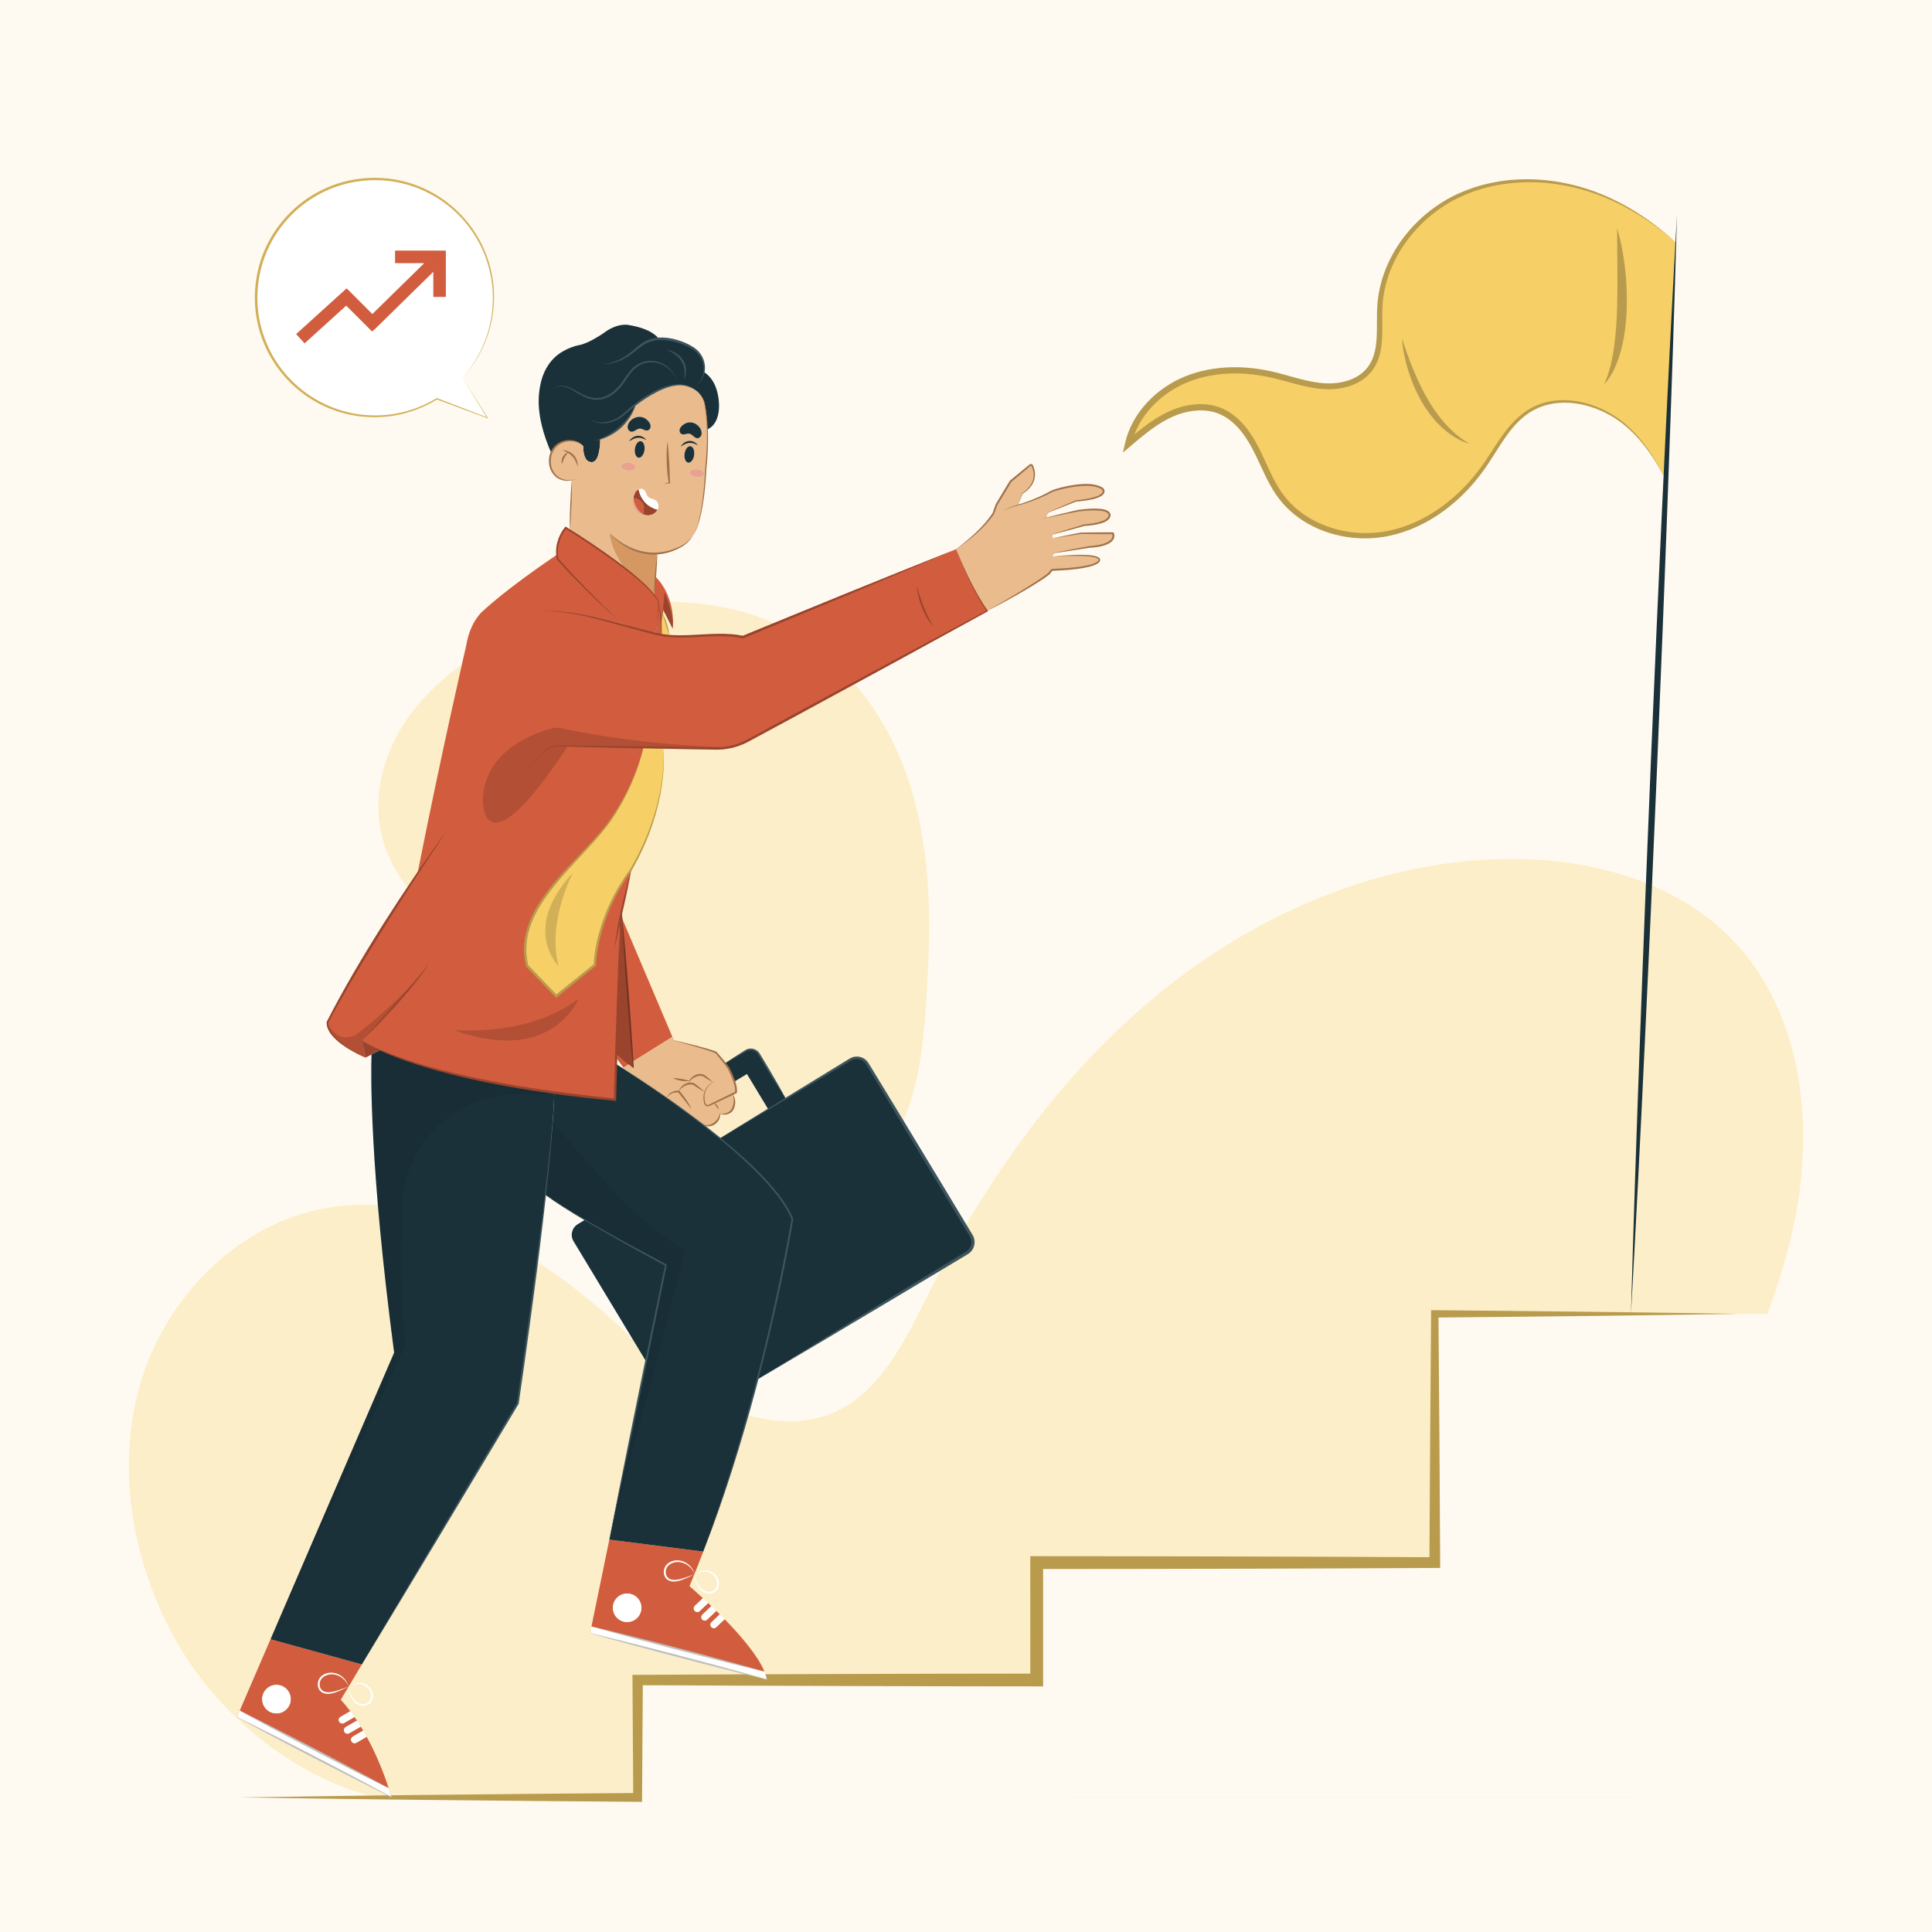 <?xml version="1.0" encoding="utf-8"?>
<!-- Generator: Adobe Illustrator 27.5.0, SVG Export Plug-In . SVG Version: 6.00 Build 0)  -->
<svg version="1.1" xmlns="http://www.w3.org/2000/svg" xmlns:xlink="http://www.w3.org/1999/xlink" x="0px" y="0px"
	 viewBox="0 0 3000 3000" style="enable-background:new 0 0 3000 3000;" xml:space="preserve">
<rect x="0" y="0" width="3000" height="3000" fill="#333333" stroke="none"/>
<g id="BACKGROUND">
	<rect transform="matrix(-1 -1.224647e-16 1.224647e-16 -1 3000 3000)" style="fill:#FFFAF1;" width="3000" height="3000"/>
</g>
<g id="OBJECTS">
	<g>
		<g>
			<path style="fill:#FCEEC8;" d="M2615.815,2339.844c60.728-144.906,137.116-285.067,169.77-438.752
				c32.655-153.685,13.555-329.52-95.899-442.236c-86.354-88.926-215.751-124.742-339.705-125.139
				c-199.008-0.637-393.097,81.462-547.643,206.842c-154.545,125.381-271.879,291.882-361.231,469.704
				c-36.288,72.22-74.622,152.942-149.188,184.125c-62.153,25.991-135.147,9.389-193.431-24.397
				c-58.285-33.785-105.705-83.015-156.039-127.795c-123.122-109.536-285.753-198.339-446.955-164.117
				c-132.504,28.13-239.168,139.956-277.422,269.898s-13.269,273.631,51.319,392.697c64.369,118.661,186.41,220.318,316.584,250.568
				h1954.229C2510.388,2639.567,2555.957,2482.674,2615.815,2339.844z"/>
			<path style="fill:#FCEEC8;" d="M860.648,1534.359c52.642,31.749,102.467,74.901,133.822,128.528
				c29.938,51.203,23.099,116.958,59.365,165.328c20.391,27.196,52.469,44.115,85.779,50.891
				c72.95,14.841,152.449-8.249,206.993-58.381c84.389-77.565,88.402-204.716,94.134-311.511
				c5.115-95.309,1.86-192.332-25.606-283.739c-35.914-119.516-115.844-223.127-235.613-266.934
				c-168.777-61.731-415.384-1.407-531.874,137.288c-48.031,57.185-73.608,136.745-53.096,208.553
				C629.243,1425.832,762.689,1475.279,860.648,1534.359z"/>
		</g>
		<g>
			<g>
				<polygon style="fill:#FFFAF1;" points="997.003,2791.012 998.097,2616.745 1619.702,2616.745 1619.702,2419.749 
					2227.93,2419.749 2227.93,2038.955 2800,2040.441 2800,2790.554 				"/>
				<path style="fill:#B99B4D;" d="M2581.983,2038.377l-118.018-1.506l-118.017-1.269l-118.017-1.136l-5.67-0.055l-0.044,5.769
					l-1.487,193.105l-1.1,184.717l-146.237-0.647l-154.538-0.489l-154.538-0.306l-154.538-0.134l-9.966-0.009l0.002,9.973
					l0.038,172.4l-144.983,0.2l-154.909,0.383l-154.909,0.564l-154.909,0.758l-8.055,0.039l0.05,7.965l1.102,175.506l-147.635,1.193
					l-154.538,1.537l-77.269,0.826l-77.269,0.982c-51.513,0.64-103.025,1.396-154.538,2.266
					c51.513,0.87,103.025,1.626,154.538,2.266l77.269,0.982l77.269,0.826l154.538,1.537l154.538,1.249l6.816,0.055l0.043-6.915
					l1.094-174.267l146.955,0.719l154.909,0.564l154.909,0.383l154.909,0.214l9.922,0.014l0.002-9.938l0.038-172.355l144.576-0.125
					l154.538-0.305l154.538-0.489l154.538-0.684l8.401-0.037l-0.05-8.314l-1.15-193.105l-1.443-187.446l112.259-1.08l118.017-1.269
					l118.018-1.506l118.017-1.803L2581.983,2038.377z"/>
			</g>
			<g>
				<path style="fill:#F6CF67;" d="M2264.357,303.939c-66.815,31.455-117.891,98.524-121.758,172.272
					c-1.75,33.362,4.655,70.611-15.726,97.082c-16.359,21.247-45.799,28.351-72.536,26.3c-26.737-2.051-52.233-11.646-78.358-17.694
					c-44.9-10.394-93.292-9.985-135.785,7.86c-42.492,17.846-78.138,54.626-88.348,99.568
					c20.413-17.371,41.168-34.962,65.541-46.116c24.373-11.153,53.266-15.229,77.97-4.829c25.148,10.588,42.289,34.283,54.764,58.55
					c12.475,24.267,21.759,50.401,37.818,72.461c36.922,50.717,106.614,71.517,168.064,58.893
					c61.45-12.624,114.183-54.559,149.834-106.177c20.448-29.606,37.143-63.743,67.392-83.226
					c47.326-30.483,113.384-13.164,155.002,24.743c25.01,22.78,43.247,51.274,58.525,81.661l15.434-368.88
					c-36.044-32.359-76.965-59.017-122.188-76.038C2410.889,274.355,2331.173,272.484,2264.357,303.939z"/>
				<path style="fill:#1A3139;" d="M2532.58,2040.181c3.885-142.361,8.757-284.681,13.975-426.986l3.982-106.726l4.113-106.721
					l8.653-213.423l9.191-213.401l4.818-106.691l2.419-53.345l2.525-53.341c6.684-142.244,13.724-284.473,21.756-426.66
					c-3.873,142.362-8.739,284.681-13.96,426.986l-1.94,53.365l-2.046,53.361l-4.111,106.721l-8.667,213.423l-9.205,213.4
					l-4.815,106.691l-4.947,106.686C2547.634,1755.764,2540.6,1897.993,2532.58,2040.181z"/>
				<path style="fill:#B99B4D;" d="M2602.192,376.409c-17.607-15.453-36.367-29.587-56.226-41.937
					c-19.831-12.382-40.771-22.979-62.582-31.268c-21.779-8.365-44.515-14.086-67.547-17.401c-2.869-0.493-5.767-0.764-8.66-1.067
					l-8.678-0.9l-8.708-0.509l-4.352-0.255c-1.452-0.05-2.906-0.041-4.359-0.064l-8.716-0.095c-2.904,0.009-5.806,0.192-8.708,0.28
					c-5.812,0.092-11.587,0.739-17.369,1.224l-2.168,0.19l-2.156,0.292l-4.31,0.596l-4.309,0.595
					c-1.435,0.207-2.878,0.362-4.296,0.67l-8.54,1.642c-1.419,0.294-2.856,0.501-4.259,0.865l-4.217,1.051l-8.428,2.114
					l-8.298,2.566l-4.148,1.282c-1.367,0.473-2.714,1.003-4.072,1.502l-8.131,3.034c-2.686,1.071-5.302,2.312-7.955,3.458
					c-2.636,1.185-5.317,2.277-7.874,3.62l-3.871,1.94l-3.811,2.057l-1.905,1.028l-1.872,1.089l-3.742,2.178
					c-9.885,5.968-19.284,12.729-28.133,20.135c-8.79,7.477-17.042,15.581-24.613,24.276c-7.514,8.74-14.411,18.015-20.437,27.825
					c-12.039,19.606-20.85,41.23-25.155,63.752l-0.79,4.223l-0.628,4.248c-0.474,2.825-0.677,5.683-1.016,8.524
					c-0.219,2.855-0.436,5.699-0.569,8.568c-0.128,2.868-0.178,5.757-0.212,8.651c-0.115,11.585,0.328,23.336-0.108,35.252
					c-0.458,11.881-1.765,24.103-5.961,35.818c-0.498,1.467-1.117,2.898-1.699,4.34c-0.657,1.415-1.265,2.851-2.012,4.228
					c-1.405,2.793-3.064,5.469-4.874,8.033c-3.691,5.086-8.087,9.708-13.06,13.529c-4.95,3.866-10.461,6.886-16.148,9.313
					c-5.701,2.414-11.625,4.183-17.627,5.417c-12.003,2.441-24.372,2.657-36.375,1.324c-11.993-1.338-23.667-3.994-35.096-6.961
					c-11.428-2.986-22.649-6.277-33.884-9.029c-22.39-5.456-45.403-8.347-68.343-7.674c-22.903,0.65-45.724,4.871-66.847,13.423
					c-21.058,8.501-40.286,21.619-55.708,38.236c-7.702,8.307-14.436,17.499-19.864,27.386c-5.423,9.886-9.552,20.462-12.056,31.41
					l-8.088-4.899c8.565-7.262,17.173-14.586,26.205-21.519c9.016-6.937,18.442-13.513,28.524-19.146
					c10.022-5.683,20.837-10.323,32.109-13.394c5.641-1.526,11.412-2.619,17.25-3.286c5.836-0.659,11.755-0.884,17.668-0.456
					c5.91,0.403,11.809,1.367,17.564,2.96c5.77,1.553,11.325,3.942,16.555,6.778c5.22,2.871,10.167,6.224,14.642,10.068
					c4.498,3.818,8.637,7.994,12.461,12.399c3.831,4.404,7.271,9.084,10.51,13.865c3.234,4.788,6.21,9.718,8.95,14.752
					c5.518,10.071,10.19,20.379,14.872,30.579c4.671,10.198,9.317,20.3,14.628,29.934c2.661,4.81,5.484,9.501,8.528,14.018
					c3.037,4.525,6.395,8.771,9.921,12.899c14.256,16.405,32.626,29.116,52.695,37.733c20.097,8.64,41.924,13.252,63.842,13.963
					c5.483,0.152,10.971,0.061,16.447-0.256c5.469-0.391,10.935-0.917,16.347-1.804c1.36-0.179,2.702-0.463,4.052-0.7
					c1.347-0.26,2.702-0.457,4.036-0.799l8.034-1.867l2.008-0.469l1.978-0.586l3.958-1.17c2.638-0.783,5.294-1.51,7.865-2.506
					l7.777-2.791l7.617-3.214c1.262-0.554,2.557-1.035,3.792-1.648l3.718-1.814l3.72-1.814c1.243-0.598,2.485-1.198,3.68-1.892
					l7.247-4.01c1.223-0.643,2.384-1.392,3.559-2.119l3.521-2.185l3.523-2.185c1.171-0.733,2.285-1.555,3.43-2.328l6.825-4.717
					c4.378-3.383,8.891-6.598,13.073-10.235l3.19-2.66l1.595-1.33l1.541-1.393l6.145-5.597c1.042-0.915,2.01-1.906,2.998-2.879
					l2.957-2.923l2.958-2.923c0.985-0.975,1.901-2.019,2.855-3.025l5.668-6.093l5.42-6.318c1.843-2.077,3.549-4.267,5.267-6.448
					l2.584-3.266c0.866-1.086,1.73-2.172,2.53-3.307l4.908-6.732c1.647-2.236,3.171-4.575,4.762-6.858
					c6.229-9.256,12.202-18.76,18.47-28.138c6.281-9.368,12.918-18.6,20.431-27.183c7.544-8.541,16.111-16.333,25.788-22.56
					c9.745-6.121,20.521-10.591,31.726-13.006c11.187-2.534,22.722-3.07,34.073-2.235c22.738,1.855,44.708,9.473,64.173,20.972
					c4.857,2.901,9.605,5.989,14.13,9.383c4.528,3.387,8.887,6.995,13.047,10.82c8.223,7.725,15.895,16.03,22.79,24.932
					c13.904,17.741,25.114,37.359,35.005,57.487c-10.33-19.907-21.957-39.242-36.16-56.565c-7.034-8.703-14.777-16.81-23.053-24.298
					c-4.171-3.697-8.531-7.174-13.05-10.428c-4.516-3.261-9.246-6.214-14.072-8.98c-19.351-10.932-40.985-18.061-63.08-19.525
					c-11.026-0.644-22.15,0.048-32.837,2.641c-10.711,2.477-20.904,6.9-30.076,12.851c-9.114,6.085-17.235,13.608-24.441,21.965
					c-7.178,8.4-13.573,17.505-19.677,26.848c-6.096,9.357-11.958,18.932-18.149,28.374c-1.59,2.34-3.104,4.723-4.757,7.026
					l-4.928,6.931c-0.804,1.168-1.673,2.288-2.544,3.407l-2.599,3.367c-1.729,2.248-3.447,4.505-5.303,6.651l-5.466,6.524
					l-5.724,6.302c-0.964,1.041-1.889,2.119-2.885,3.13l-2.993,3.03l-2.994,3.03c-1.001,1.007-1.979,2.037-3.04,2.984l-6.252,5.793
					l-1.569,1.442l-1.625,1.38l-3.251,2.759c-4.262,3.767-8.868,7.117-13.344,10.63l-6.982,4.915
					c-1.173,0.806-2.313,1.661-3.513,2.427l-3.611,2.284l-3.612,2.284c-1.205,0.76-2.397,1.541-3.653,2.217l-7.448,4.205
					c-1.228,0.726-2.506,1.359-3.786,1.989l-3.83,1.909l-3.831,1.908c-1.273,0.645-2.609,1.157-3.911,1.742l-7.866,3.395
					l-8.043,2.967c-2.66,1.052-5.412,1.836-8.147,2.673l-4.104,1.251l-2.053,0.625l-2.085,0.508l-8.347,2.015
					c-1.383,0.365-2.806,0.588-4.212,0.871c-1.411,0.261-2.815,0.568-4.236,0.769c-5.659,0.976-11.371,1.578-17.091,2.033
					c-5.726,0.381-11.466,0.524-17.205,0.414c-22.944-0.514-45.823-5.279-67.036-14.248c-21.176-8.964-40.745-22.314-56.074-39.765
					c-3.787-4.38-7.419-8.938-10.665-13.718c-3.253-4.774-6.245-9.693-9.043-14.689c-5.579-10.002-10.366-20.293-15.095-30.473
					c-4.729-10.172-9.394-20.301-14.719-29.893c-2.654-4.807-5.48-9.5-8.541-14.004c-3.061-4.501-6.289-8.876-9.835-12.936
					c-7.07-8.111-15.176-15.282-24.458-20.261c-4.627-2.494-9.458-4.575-14.539-5.928c-5.065-1.39-10.293-2.239-15.578-2.592
					c-5.285-0.378-10.633-0.166-15.941,0.444c-5.309,0.617-10.594,1.621-15.786,3.036c-10.387,2.856-20.356,7.13-29.847,12.531
					c-9.513,5.335-18.543,11.644-27.299,18.405c-8.766,6.751-17.251,13.991-25.793,21.259l-11.391,9.692l3.302-14.591
					c2.695-11.907,7.158-23.373,13.032-34.005c5.866-10.643,13.103-20.475,21.339-29.329c16.49-17.703,36.921-31.575,59.31-40.575
					c22.363-9.008,46.353-13.374,70.242-14.012c23.921-0.65,47.811,2.371,70.898,8.093c11.507,2.883,22.758,6.247,33.981,9.239
					c11.218,2.975,22.444,5.572,33.745,6.89c5.662,0.652,11.257,0.944,16.884,0.787c5.612-0.167,11.223-0.696,16.696-1.815
					c10.92-2.203,21.503-6.291,30.182-12.91c4.337-3.303,8.097-7.232,11.316-11.598c1.576-2.211,3.029-4.518,4.266-6.953
					c0.661-1.193,1.196-2.458,1.783-3.693c0.517-1.272,1.074-2.526,1.521-3.832c3.791-10.379,5.141-21.748,5.631-33.216
					c0.499-11.499,0.179-23.185,0.387-35.024c0.059-2.962,0.136-5.93,0.294-8.911c0.163-2.979,0.414-5.976,0.671-8.958
					c0.376-2.972,0.62-5.961,1.138-8.912l0.695-4.437l0.862-4.406c4.699-23.493,14.063-45.882,26.696-66.071
					c6.324-10.102,13.531-19.626,21.364-28.58c7.878-8.918,16.474-17.187,25.627-24.771c9.204-7.523,18.959-14.367,29.203-20.388
					l3.877-2.197l1.939-1.097l1.973-1.036l3.945-2.07l4.006-1.95c2.649-1.35,5.409-2.44,8.129-3.624
					c2.736-1.145,5.434-2.383,8.199-3.448l8.367-3.012c1.397-0.494,2.783-1.02,4.188-1.487l4.26-1.264l8.519-2.524l8.638-2.061
					l4.32-1.022c1.437-0.354,2.907-0.551,4.358-0.834l8.734-1.573c1.45-0.296,2.924-0.438,4.389-0.632l4.4-0.556l4.399-0.555
					l2.2-0.27l2.211-0.162c47.14-4.141,94.931,3.646,138.601,21.12c21.839,8.757,42.709,19.795,62.384,32.591
					C2566.451,346.009,2584.927,360.575,2602.192,376.409z"/>
				<path style="fill:#B99B4D;" d="M2177.02,525.513c0.643,2.021,1.269,4.033,1.948,6.031c0.644,2.005,1.307,4.002,1.986,5.992
					c1.37,3.976,2.736,7.938,4.155,11.876c2.82,7.88,5.799,15.673,8.949,23.371c6.309,15.389,13.341,30.399,21.478,44.723
					c0.971,1.819,2.079,3.551,3.111,5.331l1.574,2.654l1.661,2.595c1.111,1.726,2.15,3.507,3.321,5.191
					c1.156,1.695,2.328,3.379,3.464,5.091c4.735,6.702,9.803,13.151,15.223,19.323c5.51,6.081,11.404,11.815,17.706,17.191
					c3.253,2.534,6.444,5.222,9.903,7.551c1.701,1.211,3.381,2.484,5.193,3.53c1.766,1.136,3.56,2.241,5.334,3.423
					c-3.99-1.359-8.081-2.662-11.905-4.547c-3.961-1.65-7.621-3.858-11.381-5.957c-7.286-4.54-14.124-9.841-20.469-15.69
					c-6.26-5.931-11.984-12.41-17.256-19.22l-3.809-5.21c-1.277-1.734-2.414-3.556-3.628-5.331l-1.768-2.696l-1.67-2.753
					c-1.092-1.846-2.272-3.646-3.291-5.533c-8.468-14.928-15.108-30.776-20.167-47.027c-2.497-8.139-4.631-16.376-6.283-24.705
					c-0.813-4.168-1.561-8.343-2.125-12.549C2177.703,533.966,2177.204,529.753,2177.02,525.513z"/>
				<path style="fill:#B99B4D;" d="M2511.063,354.42c1.572,4.988,2.932,10.035,4.131,15.107c1.218,5.071,2.301,10.169,3.292,15.285
					c1.971,10.233,3.52,20.54,4.741,30.892c2.409,20.705,3.398,41.613,2.787,62.555c-0.062,2.617-0.24,5.236-0.354,7.853
					l-0.195,3.926l-0.281,3.927c-0.392,5.231-0.914,10.464-1.528,15.684c-1.339,10.436-3.134,20.843-5.667,31.104
					c-2.617,10.244-5.929,20.361-10.317,30.016l-1.701,3.593l-0.849,1.79c-0.3,0.59-0.637,1.167-0.959,1.747l-1.948,3.465
					c-0.668,1.143-1.249,2.318-2.021,3.407c-1.479,2.205-2.941,4.398-4.475,6.525c-1.705,2.033-3.345,4.075-5.066,6.026
					c4.43-9.477,7.608-19.17,10.07-29.016c2.461-9.839,4.277-19.79,5.688-29.809c1.317-10.044,2.336-20.121,3.086-30.242
					c0.135-2.537,0.338-5.067,0.51-7.599c0.184-2.531,0.257-5.077,0.391-7.614l0.218-3.806l0.144-3.815
					c0.085-2.544,0.217-5.083,0.265-7.632c0.61-20.367,0.664-40.82,0.469-61.356C2511.358,395.887,2510.957,375.297,2511.063,354.42
					z"/>
			</g>
		</g>
		<g>
			<g>
				<path style="fill:#D15D3E;" d="M372.214,2656.34l231.367,120.502c-5.511-17.118-16.705-48.159-34.167-80.006l-16.053,9.268
					c-2.62,1.513-5.971,0.615-7.483-2.005s-0.615-5.97,2.005-7.483l16.125-9.31c-1.237-2.106-2.501-4.209-3.793-6.308
					l-17.896,10.333c-2.62,1.513-5.97,0.615-7.483-2.005c-1.513-2.62-0.615-5.971,2.005-7.483l17.469-10.085
					c-1.253-1.89-2.531-3.77-3.831-5.637l-16.197,9.351c-2.62,1.513-5.971,0.615-7.483-2.005s-0.615-5.97,2.005-7.483l15.206-8.779
					c-4.68-6.189-9.63-12.182-14.863-17.863l32.722-54.786l-141.807-39.144L372.214,2656.34z M451.395,2638.412
					c0,12.215-9.902,22.117-22.117,22.117c-12.215,0-22.117-9.902-22.117-22.117s9.902-22.117,22.117-22.117
					C441.493,2616.296,451.395,2626.198,451.395,2638.412z"/>
				<path style="fill:#F6CF67;" d="M1027.599,986.081c3.829,0.625,7.674,1.098,11.532,1.429
					c-2.423-14.895-7.675-28.524-10.284-34.686c-0.761,5.483-1.533,10.806-2.204,15.336
					C1027.07,973.721,1027.414,979.749,1027.599,986.081z"/>
				<path style="fill:#1A3139;" d="M1014.718,922.499c0.275,0.334,0.547,0.667,0.811,0.998l0.038-0.484
					C1015.284,922.841,1014.998,922.671,1014.718,922.499z"/>
				<path style="fill:#1A3139;" d="M567.492,1642.393l-0.009-0.042l-0.038,0.019
					C567.461,1642.378,567.477,1642.385,567.492,1642.393z"/>
				<path style="fill:#9A442D;" d="M1032.411,922.691c-0.421,5.889-1.517,14.953-2.756,24.205l14.906,29.414
					C1046.862,956.784,1032.411,922.691,1032.411,922.691z"/>
				<path style="fill:#D15D3E;" d="M1022.552,934.407c0,0-0.777,28.426-4.545,49.754c3.185,0.771,6.384,1.395,9.593,1.919
					c-0.185-6.331-0.529-12.36-0.956-17.921C1025.116,948.279,1022.552,934.407,1022.552,934.407z"/>
				<path style="fill:#1A3139;" d="M905.549,692.674c0.08,7.43,0.945,16.195,5.469,21.592c3.029,3.614,9.306,4.638,12.94,1.343
					c2.825-2.561,4.247-6.53,5.249-10.097c2.143-7.626,2.706-15.716,2.856-23.656c-2.893,1.06-5.917,2.031-9.094,2.889
					c3.177-0.858,6.201-1.829,9.094-2.889c35.837-13.13,50.266-40.616,55.399-54.3c-4.974,3.808-9.796,7.795-14.458,11.895
					c-3.218,2.83-6.376,5.75-9.881,8.216c-12.845,9.038-34.221,13.346-47.465,2.793c13.244,10.553,34.62,6.245,47.465-2.793
					c3.505-2.466,6.663-5.386,9.881-8.216c4.662-4.1,9.484-8.087,14.458-11.895c10.388-7.953,21.444-15.11,33.137-20.79
					c15.109-7.339,34.245-13.54,50.45-5.91c0,0,5.292,1.888,10.914,6.615c5.554,4.669,11.43,12.109,12.848,23.236
					c0,0,2.72,13.009,3.557,36.062c23.59-10.33,20.446-49.769,11.563-69.129c-3.67-7.998-9.233-15.099-16.689-19.791
					c-1.191,7.78-4.903,15.101-11.28,20.008c6.377-4.907,10.089-12.228,11.28-20.008c0.394-2.568,0.513-5.185,0.362-7.783
					c-0.668-11.469-6.192-21.213-15.459-27.925c-5.102-3.695-10.822-6.478-16.649-8.826c-11.778-4.746-25.453-8.019-38.523-7.159
					c-7.078,0.466-13.98,2.14-20.305,5.458c-8.971,4.705-16.259,12.005-24.371,18.073c-6.289,4.705-13.178,8.684-20.563,11.398
					c-6.696,2.461-14.999,5.076-21.861,2.326c6.862,2.75,15.166,0.135,21.861-2.326c7.384-2.714,14.274-6.693,20.563-11.398
					c8.112-6.068,15.399-13.368,24.371-18.073c6.325-3.318,13.227-4.992,20.305-5.458c-3.439-4.988-14.695-16.389-47.763-21.643
					c0,0-16.969-3.726-39.336,13.713c0,0-22.191,15.171-36.735,17.723c-9.007,1.58-18.077,5.55-25.912,10.118
					c-16.882,9.843-28.094,26.848-32.834,45.557c-1.883,7.432-3.096,15.033-3.635,22.681c-2.124,30.101,7.211,61.644,19.292,89.116
					c1.323-3.429,3.204-6.616,5.656-9.335C872.917,681.65,894.35,680.631,905.549,692.674z M1061.828,590.066
					c0,0,13.528-34.062-26.578-47.065C1075.357,556.004,1061.828,590.066,1061.828,590.066z M858.485,604.57
					c8.475-9.234,22.882-4.368,31.919,1.056c12.099,7.262,24.778,15.014,39.514,13.68c13.714-1.241,25.579-10.387,34.167-21.15
					c6.793-8.514,12.026-18.823,20.106-26.222c7.269-6.656,17.04-10.583,26.911-10.615c17.362-0.056,34.095,12.329,39.67,28.688
					c-5.575-16.358-22.309-28.744-39.67-28.688c-9.872,0.032-19.643,3.958-26.911,10.615c-8.08,7.399-13.313,17.708-20.106,26.222
					c-8.588,10.763-20.453,19.909-34.167,21.15c-14.736,1.334-27.416-6.419-39.514-13.68
					C881.367,600.202,866.959,595.335,858.485,604.57z"/>
				<path style="fill:#D15D3E;" d="M1015.529,923.497c3.134,3.918,5.542,7.587,7.023,10.911c0,0,2.565,13.871,4.092,33.752
					c0.67-4.53,1.442-9.853,2.204-15.336c0.272-1.965,0.544-3.95,0.809-5.928c1.239-9.252,2.335-18.316,2.756-24.205
					c0,0,14.451,34.093,12.15,53.619c0,0,6.565-46.945-26.81-81.075l-2.185,27.778L1015.529,923.497z"/>
				<path style="fill:#D15D3E;" d="M996.165,779.903c-2.24-2.712-5.457-4.52-8.858-5.419c-1.221-0.323-2.465-0.53-3.721-0.649
					c-0.219,3.306,0.334,6.654,1.412,9.794c1.664,4.846,4.626,9.298,8.713,12.388c1.4,1.059,2.941,1.933,4.559,2.622
					c0.683-1.896,1.178-3.852,1.386-5.859C1000.128,788.238,999.074,783.424,996.165,779.903z"/>
				<path style="fill:#D59862;" d="M945.956,827.248c0,0,1.62,25.18,22.746,53.858c18.756,14.378,35.878,29.069,46.015,41.393
					c0.28,0.172,0.567,0.342,0.849,0.514l2.185-27.778l2.815-35.788C993.137,861.207,967.034,849.251,945.956,827.248z"/>
				<path style="fill:#9A442D;" d="M991.74,759.755c-1.08,0.489-2.109,1.154-3.029,1.942c-2.867,2.455-4.487,7.096-4.979,10.693
					c-0.066,0.48-0.113,0.962-0.145,1.445c1.255,0.119,2.5,0.326,3.721,0.649c3.401,0.899,6.618,2.707,8.858,5.419
					c2.909,3.521,3.963,8.335,3.491,12.878c-0.208,2.007-0.704,3.962-1.386,5.859c3.104,1.323,6.507,1.922,9.853,1.542
					c5.091-0.578,9.948-3.491,12.534-7.914c0.154-0.263,0.296-0.534,0.434-0.807c-6.87-1.72-13.287-5.271-18.31-10.268
					C996.988,775.43,993.104,767.805,991.74,759.755z"/>
				<path style="fill:#FFFFFF;" d="M916.274,2535.952l274.483,71.894c-0.666-3.827-1.93-7.91-3.686-12.184l-268.647-70.15
					L916.274,2535.952z"/>
				<path style="fill:#FFFFFF;" d="M526.799,2673.465c1.513,2.62,4.863,3.518,7.483,2.005l16.197-9.351
					c-2.095-3.009-4.252-5.984-6.469-8.917l-15.206,8.779C526.184,2667.495,525.286,2670.845,526.799,2673.465z"/>
				<path style="fill:#FFFFFF;" d="M1090.312,2514.894c2.085,2.192,5.552,2.28,7.745,0.195l14.33-13.626
					c-2.691-2.634-5.325-5.181-7.882-7.624l-13.997,13.311C1088.315,2509.234,1088.227,2512.702,1090.312,2514.894z"/>
				<path style="fill:#FFFFFF;" d="M1104.511,2526.667c2.085,2.192,5.552,2.28,7.745,0.195l13.078-12.436
					c-2.591-2.655-5.165-5.254-7.709-7.789l-12.919,12.285C1102.513,2521.007,1102.426,2524.474,1104.511,2526.667z"/>
				<path style="fill:#FFFFFF;" d="M545.878,2704.098c1.513,2.62,4.863,3.518,7.483,2.005l16.053-9.268
					c-1.74-3.173-3.542-6.354-5.407-9.53l-16.125,9.31C545.263,2698.128,544.366,2701.478,545.878,2704.098z"/>
				<path style="fill:#FFFFFF;" d="M534.835,2689.325c1.513,2.62,4.863,3.518,7.483,2.005l17.896-10.333
					c-1.908-3.098-3.875-6.182-5.905-9.242l-17.469,10.085C534.22,2683.355,533.323,2686.705,534.835,2689.325z"/>
				<path style="fill:#D15D3E;" d="M918.424,2525.512l268.647,70.15c-10.076-24.536-36.559-55.432-61.738-81.237l-13.078,12.436
					c-2.193,2.085-5.66,1.998-7.745-0.195c-2.085-2.192-1.998-5.66,0.195-7.745l12.919-12.285c-1.764-1.758-3.512-3.484-5.238-5.174
					l-14.33,13.626c-2.192,2.085-5.66,1.998-7.745-0.195c-2.085-2.192-1.997-5.66,0.195-7.745l13.997-13.311
					c-1.682-1.608-3.33-3.17-4.938-4.684l-13.04,12.4c-2.193,2.085-5.66,1.998-7.745-0.195c-2.085-2.192-1.998-5.66,0.195-7.745
					l12.555-11.938c-12.468-11.47-20.958-18.668-20.958-18.668c7.433-17.743,14.587-35.684,21.472-53.713l-145.865-18.575
					L918.424,2525.512z M973.814,2474.452c12.214,0,22.117,9.902,22.117,22.117s-9.902,22.117-22.117,22.117
					c-12.215,0-22.117-9.902-22.117-22.117S961.599,2474.452,973.814,2474.452z"/>
				<path style="fill:#FFFFFF;" d="M1078.781,2501.36c2.085,2.192,5.552,2.28,7.745,0.195l13.04-12.4
					c-2.818-2.654-5.507-5.152-8.035-7.478l-12.555,11.938C1076.783,2495.7,1076.696,2499.168,1078.781,2501.36z"/>
				<path style="fill:#FFFFFF;" d="M367.929,2666.274l239.732,124.162c0,0-1.336-5.071-4.08-13.594L372.214,2656.34
					L367.929,2666.274z"/>
				<path style="fill:#FFFFFF;" d="M1000.301,760.851c-2.563-2.411-5.74-2.374-8.561-1.096c1.364,8.05,5.248,15.674,11.041,21.437
					c5.023,4.997,11.44,8.548,18.31,10.268c1.114-2.215,1.664-4.727,1.392-7.187c-0.307-2.764-1.696-5.435-3.926-7.096
					c-3.578-2.665-8.823-2.555-12.001-5.687C1003.603,768.581,1003.32,763.691,1000.301,760.851z"/>
				<path style="fill:#1A3139;" d="M1117.995,1767.53c12.425,10.193,24.571,20.615,36.051,31.092c0,0,0,0,0,0s0,0,0,0
					c35.901,32.764,65.287,66.062,76.308,94.537c0,0-17.263,106.932-54.114,248.718l325.393-196.509
					c9.113-5.503,12.039-17.351,6.536-26.465l-161.293-267.079c-5.503-9.113-17.352-12.039-26.465-6.535l-100.284,60.563
					l-27.284,16.477L1117.995,1767.53z"/>
				<path style="fill:#1A3139;" d="M1154.046,1798.622c-11.48-10.478-23.626-20.899-36.051-31.092
					c-8.407-6.896-16.941-13.686-25.483-20.318c-9.566-7.426-19.14-14.651-28.556-21.602c-4.387-3.238-8.739-6.417-13.041-9.527
					c-1.863-1.348-3.716-2.682-5.558-4.003c-3.194-2.291-6.355-4.542-9.476-6.75c-26.089-18.457-49.347-33.885-65.564-44.383
					c-5.476-3.545-10.148-6.527-13.856-8.874l-1.522,55.41c-34.089-3.293-65.436-6.979-94.24-10.931
					c-0.712,35.144-6.307,94.014-13.728,158.794c14.799,10.861,37.052,24.752,61.104,38.955
					c57.774,34.117,125.906,70.026,125.906,70.026l-30.795,149.547l-57.008,276.845l145.865,18.575
					c34.938-91.5,62.853-185.303,84.195-267.418c36.852-141.787,54.114-248.718,54.114-248.718
					C1219.333,1864.684,1189.947,1831.386,1154.046,1798.622z"/>
				<path style="fill:#1A3139;" d="M908.076,1894.302l-10.972,6.627c-9.113,5.503-12.039,17.352-6.536,26.465l112.619,186.482
					l30.795-149.547C1033.982,1964.329,965.851,1928.419,908.076,1894.302z"/>
				<path style="fill:#1A3139;" d="M1046.398,1695.665c-1.321,0.354-2.503,0.823-3.562,1.381
					C1044.005,1696.628,1045.196,1696.163,1046.398,1695.665z"/>
				<path style="fill:#E9BB8D;" d="M1678.577,828.014l-43.659,7.783c-0.646-1.915-1.149-4.045-1.493-5.728l50.518-14.617
					c7.884-0.594,15.86-1.509,23.495-3.638c4.879-1.36,11.103-3.348,14.109-7.804c5.274-7.817-4.841-11.461-10.876-12.183
					c-11.993-1.434-24.577-0.375-36.527,1.148c0,0-38.908,8.504-49.422,10.802c-1.448,0.316-6.805,1.487-6.805,1.487
					s5.357-1.171,6.805-1.487c0.659-7.818,5.396-9.125,5.396-9.125l40.618-16.778c55.842-4.974,41.311-18.989,41.311-18.989
					c-17.787-11.987-56.029-2.941-71.652,1.503c-3.925,1.117-7.686,2.707-11.25,4.695c-16.996,9.483-41.815,17.252-41.815,17.252
					c-2.159,0.485-4.305,1.048-6.405,1.656c-13.682,3.961-25.37,9.918-25.37,9.918s11.688-5.957,25.37-9.918
					c2.475-7.746,6.405-17.466,6.405-17.466c25.832-16.951,18.592-37.245,15.332-43.734c-0.561-1.116-2.007-1.421-2.969-0.624
					l-30.467,25.261l-21.751,36.142l-5.147,14.089c-18.56,27.573-50.295,49.764-57.826,54.809
					c6.513,16.701,26.057,64.449,48.361,96.239l8.292-4.492c74.417-41.214,88.343-54.162,88.343-54.162
					c2.13-3.534,4.037-5.158,4.037-5.158c81.757-3.024,73.334-16.647,73.334-16.647c-5.539-10.411-72.215-3.951-72.215-3.951
					l1.435-5.379l54.147-9.451c47.75-2.925,37.856-21.453,37.856-21.453H1678.577z"/>
				<path style="fill:#1A3139;" d="M1140.279,1679.518l19.572-11.82l32.992,54.63l27.284-16.477l-41.776-69.176
					c-4.249-7.035-13.397-9.295-20.432-5.046l-32.148,19.414c2.651,3.359,4.833,6.306,5.57,7.769
					C1131.341,1658.814,1136.823,1668.89,1140.279,1679.518z"/>
				<polygon style="fill:#D15D3E;" points="1044.078,1610.02 966.209,1426.639 982.701,1648.414 				"/>
				<path style="fill:#9A442D;" d="M962.627,1427.628l-5.774,210.214l19.761,14.379l6.734,4.9l-0.648-8.707l-16.491-221.775
					l-0.871-11.717c-0.465,2.143-0.927,4.284-1.381,6.413C963.506,1423.448,963.062,1425.548,962.627,1427.628z"/>
				<path style="fill:#E9BB8D;" d="M983.348,1657.121l-6.734-4.9l-8.698,5.441l2.402,3.285
					c16.217,10.498,39.475,25.926,65.564,44.383c3.121,2.208,6.282,4.459,9.476,6.75c1.842,1.321,3.695,2.655,5.558,4.003
					c4.301,3.11,8.653,6.289,13.041,9.527c9.417,6.95,18.99,14.175,28.556,21.602c0.084-0.236,0.169-0.473,0.25-0.711
					c0.277-0.823,0.533-1.654,0.785-2.479c-0.251,0.825-0.507,1.656-0.785,2.479c4.588,2.339,10.385,1.602,14.91-0.936
					c5.63-3.158,9.669-9.137,10.261-15.522c0.072-0.771,0.103-1.546,0.071-2.324c0.032,0.778,0.001,1.553-0.071,2.324
					c2.381,0.174,4.766,0.231,7.133-0.05c3.648-0.434,7.302-1.742,9.929-4.31c2.45-2.394,3.826-5.691,4.655-9.015
					c1.485-5.956,1.118-12.811-2.244-17.762l-28.363,13.651c2.509,2.821,5.983,7.072,7.117,10.153
					c-1.134-3.082-4.608-7.333-7.117-10.153l-8.043,3.871c-2.563,1.234-5.64-0.101-6.449-2.828
					c-0.482-1.627-0.939-3.577-1.207-5.737c-0.453-3.654-0.362-7.908,1.052-12.217l-14.607-10.477
					c-4.199-3.83-10.452-3.243-15.729-0.694c-4.572,2.209-8.428,5.919-10.155,10.504c0.065,0.002,0.128,0.002,0.194,0.006
					c0,0,3.986,4.862,8.423,10.725c4.469,5.905,9.396,12.825,11.172,16.816c-1.775-3.991-6.703-10.911-11.172-16.816
					c-4.437-5.863-8.423-10.725-8.423-10.725c-0.067-0.004-0.129-0.004-0.194-0.006c-0.004,0.012-0.011,0.023-0.016,0.035
					c0.005-0.012,0.011-0.023,0.016-0.035c-0.18-0.005-0.357-0.009-0.537-0.015c-2.669-0.094-4.979,0.169-6.969,0.702
					c-1.203,0.498-2.393,0.962-3.562,1.381c-3.489,1.839-5.64,4.624-6.955,7.349c1.315-2.724,3.466-5.51,6.955-7.349
					c1.059-0.558,2.241-1.028,3.562-1.381c1.991-0.533,4.3-0.796,6.969-0.702c0.18,0.006,0.357,0.01,0.537,0.015
					c1.727-4.585,5.583-8.295,10.155-10.504c5.277-2.549,11.53-3.136,15.729,0.694l14.607,10.477
					c0.205-0.623,0.436-1.248,0.699-1.873c1.953-4.645,5.581-9.26,11.856-13.166c0.054-0.034,0.112-0.066,0.166-0.099l-12.117-8.691
					c-4.199-3.83-10.452-3.243-15.729-0.694c-3.462,1.672-6.511,4.208-8.539,7.329c-0.657,1.012-1.211,2.084-1.632,3.21
					c0.421-1.126,0.975-2.198,1.632-3.21c-14.304-1.213-25.685-4.42-25.685-4.42s11.381,3.207,25.685,4.42
					c2.028-3.122,5.077-5.657,8.539-7.329c5.277-2.549,11.53-3.136,15.729,0.694l12.117,8.691c1.666-1.026,3.505-2.005,5.557-2.919
					c-2.053,0.914-3.892,1.893-5.557,2.919c-0.054,0.033-0.112,0.065-0.166,0.099c-6.275,3.906-9.903,8.521-11.856,13.166
					c-0.263,0.625-0.494,1.249-0.699,1.873c-1.414,4.31-1.505,8.564-1.052,12.217c0.267,2.16,0.724,4.109,1.207,5.737
					c0.81,2.728,3.886,4.062,6.449,2.828l8.043-3.871l28.363-13.651l5.444-2.621c0.679-4.634-0.627-10.787-2.571-16.766
					c-3.456-10.628-8.938-20.704-8.938-20.704c-0.737-1.463-2.919-4.41-5.57-7.769c-5.829-7.386-13.927-16.768-13.927-16.768
					c-12.586-5.583-65.429-18.752-65.429-18.752l-2.337-5.504l-61.377,38.395L983.348,1657.121z"/>
				<path style="fill:#D15D3E;" d="M1482.857,853.552L1153.754,989.21c-37.544-7.875-76.694,1.554-114.623-1.7
					c-3.858-0.331-7.702-0.804-11.532-1.429c-3.208-0.524-6.408-1.148-9.593-1.919c-17.068-4.13-32.385-8.301-48.14-12.602
					c-8.901-2.43-17.941-4.901-27.52-7.431c-33.762-8.916-69.489-17.034-104.734-14.766c35.245-2.268,70.972,5.85,104.734,14.766
					c9.58,2.53,18.619,5.001,27.52,7.431c-63.49-56.629-104.017-103.61-104.017-103.61c-0.449-2.294-0.729-4.524-0.894-6.698
					c-16.137,10.884-79.837,54.471-115.685,88.102c0,0-19.203,15.534-25.279,52.64c0,0-40.075,173.664-75.686,354.459
					c27.68-41.516,46.933-68.661,46.933-68.661s-19.253,27.144-46.933,68.661c-39.815,59.717-97.068,149.173-139.558,230.388
					c0,0-7.359,24.377,58.698,55.53l0.038-0.019l-5.325-26.578c0,0,83.663-86.923,103.694-119.578
					c-20.032,32.654-103.694,119.578-103.694,119.578s7.997,5.863,28.044,14.848c37.907,16.988,118.914,45.137,270.497,65.932
					c28.804,3.952,60.151,7.638,94.24,10.931l1.522-55.41l0.264-9.618l0.127-4.614l5.774-210.214
					c-3.817,18.24-6.931,34.861-7.635,43.472c0.704-8.611,3.818-25.232,7.635-43.472c0.435-2.08,0.878-4.18,1.33-6.293
					c0.455-2.129,0.916-4.27,1.381-6.413c7.02-32.33,14.977-65.137,14.977-65.137c-55.931,75.977-56.631,148.535-56.631,148.535
					l-59.986,48.467l-45.202-47.159c-22.858-93.665,88.134-163.483,132.647-230.548c21.517-32.418,39.159-70.42,48.363-108.65
					l-131.702-2.216c-9.89-0.167-19.347,4.048-25.835,11.514l-23.473,27.008l23.473-27.008c6.488-7.465,15.945-11.68,25.835-11.514
					l131.702,2.216l30.562,0.514c-0.033-0.308-0.054-0.476-0.054-0.476s0.021,0.167,0.054,0.476l80.769,1.359
					c17.616,0.297,35.011-3.957,50.503-12.348l371.52-201.247c-22.304-31.79-41.848-79.538-48.361-96.239
					C1483.442,853.178,1482.857,853.552,1482.857,853.552z M1423.476,910.17c0,0,6.12,36.406,26.079,63.158
					C1429.596,946.576,1423.476,910.17,1423.476,910.17z"/>
				<path style="fill:#E9BB8D;" d="M945.956,827.248c21.078,22.002,47.18,33.959,74.61,32.198
					c11.64-0.747,23.517-3.948,35.354-9.926c8.879-4.484,15.152-10.407,19.772-17.358c7.071-10.64,10.269-23.689,13.007-37.675
					c4.407-22.512,6.18-45.447,7.384-68.324c2.558-23.765,2.848-43.858,2.284-59.394c-0.837-23.053-3.557-36.062-3.557-36.062
					c-1.418-11.126-7.294-18.566-12.848-23.236c-5.622-4.727-10.914-6.615-10.914-6.615c-16.205-7.63-35.341-1.429-50.45,5.91
					c-11.692,5.679-22.749,12.837-33.137,20.79c-5.134,13.684-19.562,41.17-55.399,54.3c-0.15,7.94-0.713,16.03-2.856,23.656
					c-1.002,3.567-2.424,7.536-5.249,10.097c-3.633,3.294-9.91,2.271-12.94-1.343c-4.524-5.397-5.389-14.163-5.469-21.592
					c-11.199-12.042-32.632-11.024-43.846,1.413c-2.452,2.719-4.333,5.907-5.656,9.335c-5.277,13.673-1.542,31.245,11.618,38.87
					c6.027,3.492,13.417,4.561,20.288,3.227c1.941-0.377,3.842-0.945,5.657-1.704c-1.815,0.76-3.716,1.327-5.657,1.704l-3.119,77.93
					c14.535,9.137,51.596,32.919,83.868,57.657C947.576,852.428,945.956,827.248,945.956,827.248z M1068.7,718.442
					c-4.117-0.552-6.685-6.728-5.737-13.793c0.948-7.065,5.054-12.345,9.17-11.793c4.116,0.552,6.685,6.728,5.737,13.793
					C1076.923,713.714,1072.817,718.994,1068.7,718.442z M1093.391,735.737c-0.318,3.356-5.693,5.592-12.006,4.994
					c-6.313-0.598-11.172-3.804-10.854-7.16c0.318-3.357,5.693-5.592,12.006-4.994
					C1088.849,729.175,1093.708,732.381,1093.391,735.737z M1056.716,663.774c1.784-2.742,4.882-5.046,7.833-6.404
					c3.048-1.402,6.525-1.892,9.834-1.299c6.075,1.088,11.907,5.789,14.146,11.559c0.666,1.715,1.012,3.542,0.949,5.429
					c-0.031,0.921-0.185,1.839-0.486,2.711c-0.904,2.615-3.388,4.789-6.153,4.726c-2.356-0.053-4.387-1.607-6.148-3.173
					c-1.762-1.565-3.567-3.283-5.869-3.793c-2.088-0.463-4.243,0.148-6.33,0.619c-2.086,0.471-4.38,0.78-6.277-0.208
					c-1.711-0.892-2.798-2.763-2.988-4.684C1055.035,667.336,1055.663,665.392,1056.716,663.774z M1036.234,685.296
					c0,0,1.13,55.634,3.406,64.121l-8.779,2.25l8.779-2.25C1037.365,740.931,1036.234,685.296,1036.234,685.296z M1022.482,784.273
					c0.273,2.46-0.278,4.972-1.392,7.187c-0.137,0.273-0.28,0.544-0.434,0.807c-2.586,4.423-7.443,7.335-12.534,7.914
					c-3.346,0.38-6.749-0.219-9.853-1.542c-1.618-0.689-3.159-1.564-4.559-2.622c-4.087-3.09-7.049-7.542-8.713-12.388
					c-1.078-3.14-1.631-6.488-1.412-9.794c0.032-0.483,0.08-0.964,0.145-1.445c0.492-3.596,2.112-8.238,4.979-10.693
					c0.92-0.788,1.95-1.453,3.029-1.942c2.821-1.279,5.999-1.315,8.561,1.096c3.019,2.84,3.302,7.73,6.254,10.639
					c3.178,3.132,8.423,3.021,12.001,5.687C1020.786,778.838,1022.176,781.51,1022.482,784.273z M985.857,696.895
					c0.948-7.065,5.054-12.345,9.17-11.793c4.117,0.552,6.685,6.728,5.737,13.793c-0.948,7.065-5.054,12.345-9.17,11.793
					S984.909,703.961,985.857,696.895z M974.63,661.615c0.284-1.919,0.971-3.701,1.959-5.312c3.327-5.418,10.088-9.094,16.428-9.072
					c3.453,0.012,6.876,1.148,9.699,3.127c2.733,1.917,5.439,4.817,6.735,7.917c0.766,1.83,1.042,3.909,0.495,5.815
					c-0.547,1.906-1.99,3.597-3.884,4.183c-2.1,0.649-4.36-0.086-6.382-0.947c-2.022-0.861-4.086-1.876-6.283-1.793
					c-2.419,0.091-4.561,1.494-6.631,2.751c-2.069,1.257-4.407,2.453-6.798,2.073c-2.807-0.447-4.915-3.102-5.347-5.912
					C974.477,663.507,974.491,662.552,974.63,661.615z M976.304,718.509c6.313,0.598,11.172,3.804,10.854,7.161
					c-0.318,3.357-5.693,5.592-12.006,4.994c-6.313-0.598-11.172-3.804-10.854-7.16
					C964.616,720.147,969.991,717.911,976.304,718.509z M882.598,702.2c-4.632,3.027-9.898,8.649-10.004,18.6
					C872.701,710.849,877.966,705.228,882.598,702.2c-5.072-2.659-9.499-3.029-9.499-3.029S877.526,699.542,882.598,702.2
					c6.019,3.155,12.948,9.535,14.48,22.386C895.546,711.736,888.617,705.355,882.598,702.2z"/>
				<path style="fill:#9A442D;" d="M562.159,1615.773l5.325,26.578l9.459-4.884l13.26-6.846
					C570.156,1621.636,562.159,1615.773,562.159,1615.773z"/>
				<path style="fill:#D15D3E;" d="M969.866,971.559c15.755,4.301,31.072,8.473,48.14,12.602
					c3.768-21.328,4.545-49.754,4.545-49.754c-1.481-3.324-3.889-6.993-7.023-10.911c-0.264-0.331-0.536-0.664-0.811-0.998
					c-10.137-12.324-27.259-27.016-46.015-41.393c-32.272-24.738-69.333-48.52-83.868-57.657c-4.013-2.523-6.324-3.939-6.324-3.939
					s-15.447,16.744-13.555,41.741c0.165,2.174,0.446,4.404,0.894,6.698C865.85,867.949,906.376,914.931,969.866,971.559z"/>
				<path style="fill:#F6CF67;" d="M951.143,1269.08c-44.513,67.065-155.505,136.883-132.647,230.548l45.202,47.159l59.986-48.467
					c0,0,0.7-72.559,56.631-148.535c57.817-100.646,50.493-182.005,49.753-188.84l-30.562-0.514
					C990.302,1198.661,972.66,1236.662,951.143,1269.08z"/>
				<polygon style="fill:#1A3139;" points="956.853,1637.842 956.726,1642.456 956.726,1642.456 				"/>
				<polygon style="fill:#1A3139;" points="956.726,1642.456 956.462,1652.074 956.726,1642.456 				"/>
				<polygon style="fill:#D15D3E;" points="967.916,1657.662 976.614,1652.221 956.853,1637.842 956.726,1642.456 				"/>
				<path style="fill:#1A3139;" d="M590.203,1630.621l-13.26,6.846c-1.039,29.836-3.147,172.727,35.073,462.917L420.062,2545.41
					l141.807,39.144l242.102-405.35c0,0,26.187-177.081,43.001-323.857c7.421-64.78,13.016-123.65,13.728-158.794
					C709.117,1675.758,628.11,1647.609,590.203,1630.621z"/>
				<path style="fill:#E8A28F;" d="M975.152,730.664c6.313,0.598,11.688-1.637,12.006-4.994c0.318-3.356-4.542-6.563-10.854-7.161
					c-6.313-0.598-11.688,1.638-12.006,4.994C963.98,726.859,968.839,730.065,975.152,730.664z"/>
				<path style="fill:#E8A28F;" d="M1070.53,733.571c-0.318,3.356,4.542,6.562,10.854,7.16c6.313,0.598,11.688-1.638,12.006-4.994
					c0.318-3.357-4.542-6.563-10.854-7.161C1076.224,727.979,1070.849,730.214,1070.53,733.571z"/>
				<path style="fill:#1A3139;" d="M991.594,710.688c4.117,0.552,8.222-4.727,9.17-11.793c0.948-7.065-1.621-13.241-5.737-13.793
					c-4.117-0.552-8.222,4.728-9.17,11.793C984.909,703.961,987.477,710.136,991.594,710.688z"/>
				<path style="fill:#1A3139;" d="M1077.87,706.649c0.948-7.065-1.621-13.24-5.737-13.793c-4.117-0.552-8.222,4.727-9.17,11.793
					c-0.948,7.065,1.62,13.241,5.737,13.793C1072.817,718.994,1076.923,713.714,1077.87,706.649z"/>
				<path style="fill:#1A3139;" d="M979.969,670.356c2.391,0.38,4.729-0.816,6.798-2.073c2.069-1.257,4.212-2.66,6.631-2.751
					c2.196-0.083,4.261,0.932,6.283,1.793c2.022,0.861,4.283,1.596,6.382,0.947c1.895-0.586,3.337-2.277,3.884-4.183
					c0.547-1.906,0.271-3.986-0.495-5.815c-1.296-3.1-4.002-6-6.735-7.917c-2.822-1.979-6.246-3.115-9.699-3.127
					c-6.34-0.021-13.102,3.654-16.428,9.072c-0.989,1.611-1.676,3.393-1.959,5.312c-0.139,0.937-0.153,1.892-0.009,2.829
					C975.053,667.254,977.161,669.909,979.969,670.356z"/>
				<path style="fill:#1A3139;" d="M1058.214,673.941c1.897,0.988,4.191,0.679,6.277,0.208c2.087-0.471,4.241-1.082,6.33-0.619
					c2.301,0.51,4.107,2.227,5.869,3.793c1.762,1.566,3.792,3.12,6.148,3.173c2.766,0.063,5.249-2.112,6.153-4.726
					c0.302-0.872,0.455-1.79,0.486-2.711c0.063-1.887-0.283-3.714-0.949-5.429c-2.238-5.77-8.071-10.471-14.146-11.559
					c-3.309-0.592-6.786-0.103-9.834,1.299c-2.952,1.358-6.05,3.662-7.833,6.404c-1.053,1.618-1.681,3.561-1.49,5.482
					C1055.416,671.177,1056.503,673.049,1058.214,673.941z"/>
				<circle style="fill:#FFFFFF;" cx="429.279" cy="2638.412" r="22.117"/>
				<path style="fill:#FFFFFF;" d="M973.814,2518.685c12.214,0,22.117-9.902,22.117-22.117s-9.902-22.117-22.117-22.117
					c-12.215,0-22.117,9.902-22.117,22.117S961.599,2518.685,973.814,2518.685z"/>
			</g>
			<g>
				<path style="opacity:0.15;" d="M1141.947,1160.39c0,0-130.522,0.198-271.484-29.711c-4.142-0.879-8.426-0.812-12.535,0.212
					c-24.12,6.009-105.789,32.208-108.205,111.907c0,0-1.724,118.76,131.516-83.486
					C881.241,1159.312,1104.438,1167.557,1141.947,1160.39z"/>
				<path style="opacity:0.15;" d="M507.245,1586.413c0,0,14.689,35.462,44.621,20.92c0,0,51.344-36.628,105.893-98.534
					l-95.823,106.934l5.326,26.577C567.261,1642.309,506.843,1617.083,507.245,1586.413z"/>
				<path style="opacity:0.15;" d="M889.839,1354.913c0,0-40.793,75.92-22.506,145.176
					C867.333,1500.089,808.464,1442.515,889.839,1354.913z"/>
				<path style="opacity:0.08;" d="M860.478,1698.484c0,0-23.128,0.489-55.44,0.283c-98.388-0.625-178.958,78.066-180.714,176.44
					c-1.575,88.245-1.239,180.735,5.779,212.315l-210.263,457.847l191.954-445.026c0,0-26.153-216.204-26.032-238.953
					c0,0-14.045-199.162-9.041-223.964l13.26-6.846C589.98,1630.58,710.904,1680.396,860.478,1698.484z"/>
				<path style="opacity:0.08;" d="M858.136,1740.441c0,0,124.596,160.562,206.234,201.381L945.957,2390.68l87.802-426.393
					c0,0-173.323-95.15-187.01-108.981L858.136,1740.441z"/>
				<path style="opacity:0.15;" d="M705.24,1599.59c0,0,116.303,10.716,193.027-48.749
					C898.267,1550.841,857.593,1654.752,705.24,1599.59z"/>
			</g>
			<g>
				<path style="fill:#E8A28F;" d="M983.586,773.835c0.459,2.58,1.058,4.978,1.891,7.29c0.819,2.311,1.827,4.525,3.02,6.618
					c1.198,2.092,2.586,4.064,4.205,5.878c1.608,1.835,3.462,3.447,5.568,5.019c-2.598-0.408-5.072-1.634-7.178-3.295
					c-2.109-1.668-3.87-3.779-5.199-6.115c-1.33-2.338-2.248-4.895-2.693-7.524C982.773,779.08,982.792,776.348,983.586,773.835z"/>
				<path style="fill:#FFFFFF;" d="M956.853,1637.842c0.61,0.401,0.921,0.795,1.143,1.185c0.209,0.391,0.301,0.778,0.292,1.163
					c-0.008,0.385-0.122,0.766-0.352,1.145c-0.242,0.379-0.576,0.754-1.211,1.121c-0.614-0.402-0.926-0.795-1.148-1.186
					c-0.209-0.39-0.301-0.778-0.288-1.162c0.012-0.384,0.125-0.766,0.356-1.144C955.889,1638.585,956.222,1638.209,956.853,1637.842
					z"/>
				<path style="fill:#FFFFFF;" d="M956.462,1652.074c-0.599-0.818-0.898-1.629-1.109-2.437c-0.198-0.807-0.278-1.612-0.258-2.413
					c0.02-0.802,0.144-1.601,0.386-2.396c0.253-0.795,0.599-1.588,1.245-2.372c0.602,0.819,0.904,1.629,1.113,2.437
					c0.198,0.808,0.278,1.612,0.254,2.413c-0.023,0.802-0.148,1.6-0.39,2.396C957.449,1650.497,957.105,1651.289,956.462,1652.074z"
					/>
				<path style="fill:#FFFFFF;" d="M1030.068,1160.945c-0.622,0.027-0.946,0.024-1.182,0.012c-0.223-0.013-0.329-0.039-0.335-0.076
					c-0.007-0.037,0.091-0.086,0.305-0.151c0.225-0.066,0.542-0.143,1.157-0.26c0.625-0.038,0.95-0.036,1.185-0.023
					c0.223,0.015,0.33,0.045,0.332,0.087c0.003,0.042-0.094,0.096-0.308,0.161
					C1030.996,1160.762,1030.681,1160.839,1030.068,1160.945z"/>
				<path style="fill:#733322;" d="M984.044,1657.069l-1.871-30.303l-0.946-15.151l-1.03-15.144l-2.137-30.283
					c-0.715-10.094-1.473-20.186-2.254-30.274c-0.759-10.091-1.547-20.18-2.373-30.266c-0.79-10.088-1.661-20.171-2.54-30.253
					c-0.888-10.081-1.706-20.168-2.651-30.245c-0.963-10.076-1.857-20.157-2.904-30.226c0.967,20.223,2.157,40.429,3.45,60.628
					c0.622,10.101,1.252,20.202,1.963,30.296c0.674,10.097,1.387,20.191,2.129,30.284c0.719,10.094,1.462,20.186,2.248,30.275
					l2.366,30.266l1.221,15.13l1.306,15.124l2.503,28.768l-12.199-8.518c-4.471-3.138-8.966-6.242-13.47-9.333
					c4.327,3.335,8.663,6.658,13.024,9.946l13.06,9.897l1.201,0.911L984.044,1657.069z"/>
				<g>
					<path style="fill:#9A442D;" d="M555.73,1636.183l-2.286-1.337l-4.574-2.664c-6.076-3.583-11.898-7.573-17.461-11.862
						c-5.418-4.448-10.647-9.184-14.83-14.725l-1.484-2.125l-0.743-1.061c-0.23-0.363-0.423-0.747-0.636-1.119l-1.252-2.245
						c-0.379-0.764-0.673-1.562-1.015-2.339c-0.37-0.77-0.592-1.582-0.822-2.389l-0.353-1.208l-0.209-1.226
						c-0.184-0.816-0.193-1.629-0.243-2.439c-0.015-0.403,0.036-0.792,0.047-1.188c0-0.204,0.046-0.376,0.071-0.562
						c0.021-0.147,0.043-0.272,0.066-0.374c6.958-12.868,13.987-25.696,21.252-38.394c7.195-12.796,14.643-25.45,22.085-38.104
						c7.486-12.63,15.025-25.229,22.717-37.737c7.622-12.55,15.377-25.02,23.166-37.469c15.61-24.878,31.424-49.633,47.465-74.245
						c16.004-24.637,32.159-49.181,48.546-73.582c-8.765,11.8-17.257,23.796-25.748,35.794
						c-8.504,11.991-16.808,24.119-25.095,36.26c-16.516,24.322-32.658,48.899-48.431,73.716
						c-7.835,12.44-15.662,24.887-23.311,37.446c-7.66,12.551-15.168,25.196-22.622,37.872
						c-7.371,12.726-14.666,25.496-21.753,38.383c-7.125,12.866-13.961,25.893-20.715,38.958l-0.075,0.145l-0.02,0.089
						c-0.269,1.169-0.263,2.054-0.257,3.045c0.073,0.952,0.121,1.911,0.342,2.821l0.273,1.381l0.418,1.328
						c0.276,0.887,0.548,1.775,0.961,2.595c0.387,0.831,0.73,1.688,1.155,2.495l1.384,2.355c0.235,0.388,0.452,0.791,0.703,1.167
						l0.802,1.094l1.604,2.184c4.47,5.681,9.982,10.301,15.613,14.629c5.772,4.157,11.761,7.976,17.977,11.374l4.675,2.521
						l2.339,1.254c0.785,0.408,1.597,0.764,2.393,1.148l9.595,4.525l-9.381-4.938
						C557.287,1637.014,556.495,1636.624,555.73,1636.183z"/>
					<path style="fill:#9A442D;" d="M968.515,1394.787l-3.556,15.094c-2.287,10.081-4.31,20.227-6.109,30.416
						c-0.904,5.094-1.708,10.208-2.423,15.336c-0.658,5.134-1.313,10.286-1.435,15.468c0.785-5.114,1.825-10.166,2.886-15.217
						c1.054-5.052,2.169-10.09,3.268-15.132l1.155-5.208c-0.85,20.675-1.598,41.352-2.384,62.028
						c-0.919,23.313-1.634,46.633-2.436,69.95l-2.322,69.953l-2.006,67.976c-32.982-3.256-65.886-7.228-98.705-11.765
						c-33.472-4.617-66.834-10.063-99.959-16.691c-8.275-1.687-16.561-3.327-24.794-5.2c-4.122-0.911-8.259-1.76-12.374-2.705
						l-12.334-2.88c-16.417-3.947-32.787-8.132-48.964-12.972c-16.193-4.785-32.219-10.129-48.011-16.097
						c-7.866-3.055-15.706-6.199-23.364-9.747c-3.833-1.764-7.631-3.604-11.369-5.558c-3.707-1.954-7.407-3.986-10.86-6.313
						c9.462-9.054,18.709-18.326,27.756-27.787c4.583-4.757,9.091-9.585,13.594-14.419c4.502-4.835,8.909-9.757,13.35-14.649
						c8.78-9.876,17.419-19.885,25.729-30.173l6.154-7.781c2.012-2.625,3.975-5.292,5.955-7.939
						c0.993-1.321,1.929-2.689,2.861-4.057l2.807-4.093c1.896-2.71,3.509-5.619,5.229-8.429l-2.928,3.998
						c-0.962,1.338-1.895,2.693-2.947,3.968l-3.068,3.878c-1.018,1.295-2.037,2.587-3.117,3.836c-2.115,2.53-4.187,5.09-6.32,7.602
						l-6.423,7.518c-4.358,4.949-8.616,9.98-13.031,14.88c-4.34,4.963-8.741,9.877-13.136,14.794l-26.419,29.48
						c-8.752,9.721-17.432,19.513-26.07,29.357c-0.009-0.006-0.018-0.012-0.027-0.018l-0.734-0.496l0.182,0.849l5.67,26.508
						l-4.825-25.817c3.283,2.255,6.703,4.229,10.166,6.146c3.716,2.038,7.492,3.963,11.305,5.81
						c7.617,3.716,15.418,7.027,23.251,10.252c15.704,6.366,31.762,11.809,47.932,16.842c16.168,5.054,32.53,9.452,48.944,13.612
						l12.333,3.039c4.115,0.995,8.249,1.908,12.375,2.856c8.25,1.912,16.548,3.589,24.837,5.314
						c33.18,6.779,66.589,12.371,100.106,17.133c16.747,2.477,33.544,4.578,50.36,6.503c16.815,1.933,33.648,3.685,50.496,5.278
						l1.973,0.187l0.05-1.973l1.779-69.968l1.521-69.975c0.478-23.326,1.044-46.649,1.407-69.979
						c0.357-21.034,0.752-42.067,1.039-63.104l1.969-8.876c1.111-5.04,2.181-10.09,3.388-15.112l3.39-15.114
						c1.078-5.05,2.205-10.089,3.227-15.153c2.099-10.115,4.098-20.255,5.81-30.47c-2.918,9.923-5.551,19.922-8.082,29.946
						C970.94,1384.737,969.752,1389.767,968.515,1394.787z"/>
					<path style="fill:#9A442D;" d="M1533.635,948.165c-5.185-7.3-9.911-14.937-14.384-22.717
						c-4.468-7.786-8.675-15.727-12.685-23.768c-4-8.047-7.81-16.19-11.482-24.397c-3.688-8.2-7.218-16.472-10.584-24.813
						c6.367,16.825,13.392,33.409,21.144,49.66c3.888,8.12,7.977,16.148,12.336,24.035c4.194,7.573,8.64,15.018,13.517,22.2
						l-85.4,45.696l-43.152,23.102l-43.075,23.243l-86.151,46.486l-43.07,23.253l-42.999,23.383l-21.5,11.691l-5.375,2.923
						c-1.778,0.948-3.545,1.872-5.361,2.723c-3.621,1.711-7.344,3.206-11.142,4.476c-7.598,2.537-15.5,4.179-23.487,4.843
						c-4.011,0.345-7.97,0.389-12.051,0.31l-12.235-0.186l-48.941-0.716l-48.943-0.582l-97.887-1.113l-24.473-0.214l-6.118-0.054
						c-2.023-0.021-4.114-0.051-6.179,0.167c-4.123,0.452-8.167,1.622-11.852,3.507c-3.682,1.882-7.033,4.413-9.786,7.488
						c-2.702,3.082-5.319,6.193-7.969,9.299l-15.854,18.646l16.254-18.297c2.718-3.036,5.398-6.131,8.123-9.138
						c2.739-2.962,6.048-5.375,9.655-7.146c3.611-1.774,7.549-2.841,11.538-3.214c1.999-0.177,3.994-0.118,6.047-0.063l6.117,0.152
						l24.466,0.61l97.869,2.181l48.935,1.065l48.937,0.931l12.234,0.226c4.074,0.094,8.282,0.063,12.403-0.281
						c8.276-0.661,16.467-2.335,24.351-4.938c3.941-1.303,7.806-2.841,11.566-4.602c1.881-0.874,3.732-1.835,5.556-2.8l5.384-2.905
						l21.538-11.621l43.076-23.243l43.005-23.372l86-46.765l43-23.383l42.923-23.524l85.836-47.066l0.937-0.514L1533.635,948.165z"
						/>
					<path style="fill:#9A442D;" d="M1441.5,869.979l-41.311,16.537l-82.496,33.381c-27.491,11.144-54.911,22.464-82.369,33.687
						l-41.174,16.869l-20.587,8.435l-20.03,8.295c-6.458-1.215-12.963-2.151-19.496-2.565c-6.737-0.438-13.484-0.608-20.202-0.455
						c-13.449,0.192-26.794,1.27-40.11,1.858c-6.657,0.312-13.306,0.467-19.944,0.431l-4.972-0.129l-2.486-0.07l-2.478-0.158
						l-4.955-0.324c-1.646-0.141-3.291-0.31-4.932-0.505c-1.641-0.195-3.278-0.417-4.911-0.666
						c-0.485-0.068-0.963-0.165-1.443-0.252c0.029-3.756,0-7.515-0.115-11.273c-0.065-2.169-0.104-4.34-0.265-6.503
						c-0.027-0.396-0.062-0.791-0.091-1.186c0.5-2.839,0.98-5.681,1.472-8.521c0.645-3.768,1.196-7.549,1.773-11.328
						c0.576-3.779,1.104-7.566,1.554-11.364c0.338-2.783,0.643-5.572,0.912-8.368c1.306,3.339,2.574,6.702,3.744,10.095
						c1.507,4.351,2.866,8.753,4.064,13.196c1.225,4.434,2.321,8.914,3.015,13.461c0.737,4.535,1.212,9.137,0.893,13.757
						l0.341-3.454c0.066-1.156,0.021-2.314,0.036-3.475c0.039-1.163-0.107-2.315-0.168-3.473l-0.118-1.737
						c-0.058-0.577-0.139-1.151-0.215-1.726c-0.552-4.61-1.509-9.156-2.598-13.661c-1.108-4.503-2.465-8.938-3.924-13.335
						c-1.475-4.395-3.012-8.758-4.837-13.04l-1.184-2.78l-0.206,3.011c-0.259,3.79-0.654,7.586-1.072,11.377l-1.303,11.377
						c-0.745,6.337-1.542,12.669-2.254,19.015c-0.115-1.441-0.238-2.882-0.367-4.323c-0.431-4.316-0.95-8.625-1.627-12.91
						c-0.534-3.482-1.181-6.95-1.959-10.389c0.04-0.787,0.088-1.573,0.124-2.361l0.007-0.145l-0.065-0.149
						c-1.582-3.635-3.785-6.906-6.143-10.01c-2.368-3.096-4.931-6.043-7.589-8.875c-5.317-5.675-10.997-10.973-16.808-16.107
						c-11.649-10.243-23.873-19.785-36.344-28.965c-12.474-9.179-25.167-18.049-38.006-26.696
						c-12.845-8.645-25.794-17.112-39.01-25.209l-1.057-0.647l-0.773,0.902c-2.975,3.466-5.269,7.172-7.301,11.107
						c-2.002,3.928-3.587,8.069-4.71,12.335c-1.114,4.263-1.841,8.654-1.918,13.071l-0.067,1.654l0.061,1.654
						c0.046,1.102,0.069,2.207,0.137,3.307c0.182,2.194,0.479,4.384,0.908,6.551l0.07,0.353l0.227,0.258
						c8.124,9.222,16.466,18.181,25,26.982c8.523,8.803,17.159,17.494,25.921,26.054c8.768,8.555,17.625,17.017,26.684,25.26
						c4.487,4.167,9.065,8.235,13.608,12.337c3.816,3.438,7.706,6.792,11.576,10.167c-3.8-0.986-7.6-1.979-11.397-2.992
						c-12.923-3.416-25.865-6.833-38.949-9.693c-6.544-1.416-13.111-2.731-19.709-3.879c-6.603-1.117-13.231-2.085-19.887-2.824
						c-6.66-0.695-13.34-1.193-20.031-1.382c-6.693-0.125-13.385,0.034-20.052,0.518c6.679-0.295,13.363-0.264,20.031,0.049
						c6.667,0.359,13.314,0.974,19.933,1.813c6.615,0.877,13.196,1.979,19.749,3.231c6.547,1.282,13.061,2.731,19.551,4.279
						c6.483,1.58,12.953,3.221,19.407,4.93c6.455,1.705,12.886,3.53,19.327,5.302c12.86,3.607,25.794,7.041,38.714,10.517
						l19.383,5.208c1.626,0.411,3.207,0.92,4.87,1.25l4.971,1.028c1.661,0.32,3.309,0.736,4.981,0.972
						c1.67,0.262,3.343,0.497,5.02,0.703c1.677,0.207,3.357,0.386,5.039,0.538l5.047,0.352l2.524,0.171l2.524,0.082l5.049,0.152
						c6.728,0.066,13.448-0.063,20.145-0.348c13.392-0.535,26.719-1.552,40.009-1.684c6.647-0.123,13.275,0.074,19.873,0.531
						c6.602,0.446,13.131,1.429,19.592,2.689l0.603,0.117l0.545-0.224l20.583-8.445l20.551-8.523l41.101-17.045
						c27.392-11.386,54.823-22.676,82.182-34.142l82.056-34.448l40.964-17.378c13.657-5.788,27.306-11.595,40.93-17.461l0.003-0.001
						l0.001-0.001l1.627-1.105l-1.655,1.057C1469.044,858.966,1455.268,864.463,1441.5,869.979z M1014.468,981.581l-19.411-4.948
						c-9.072-2.315-18.148-4.613-27.218-6.965c-8.278-7.719-16.554-15.435-24.678-23.309l-6.593-6.384l-6.533-6.445
						c-4.377-4.273-8.693-8.609-13.016-12.937c-8.621-8.681-17.11-17.489-25.482-26.404c-8.253-8.851-16.504-17.733-24.44-26.831
						c-0.364-1.955-0.625-3.931-0.78-5.921c-0.059-1.052-0.073-2.103-0.113-3.154l-0.052-1.577l0.074-1.576
						c0.091-4.208,0.808-8.385,1.89-12.447c1.091-4.063,2.625-8.012,4.557-11.755c1.74-3.352,3.816-6.63,6.158-9.498
						c12.716,7.965,25.358,16.101,37.861,24.421c12.856,8.564,25.563,17.351,38.045,26.439c12.441,9.138,24.77,18.446,36.511,28.444
						c5.853,5.015,11.572,10.192,16.915,15.724c2.675,2.765,5.236,5.623,7.612,8.633c2.32,2.979,4.498,6.094,6.096,9.47
						c-0.173,8.253-0.574,16.521-1.164,24.766c-0.586,7.755-1.332,15.503-2.468,23.204
						C1016.979,982.244,1015.724,981.881,1014.468,981.581z M1024.181,983.698l-4.859-0.938c-0.344-0.063-0.688-0.139-1.032-0.217
						c0.647-3.562,1.224-7.137,1.723-10.724c0.551-4.133,1.017-8.278,1.427-12.428c0.663-6.875,1.186-13.758,1.564-20.659l0.9,8.595
						l1.295,12.903c0.438,4.3,0.819,8.605,1.126,12.917c0.284,3.721,0.653,7.441,1.08,11.165
						C1026.33,984.11,1025.258,983.893,1024.181,983.698z"/>
					<path style="fill:#9A442D;" d="M1430.251,939.647c0.49,1.361,0.971,2.725,1.526,4.063c2.13,5.381,4.681,10.604,7.596,15.608
						c0.756,1.236,1.491,2.483,2.263,3.706c0.793,1.211,1.647,2.385,2.473,3.57l1.27,1.756c0.438,0.575,0.903,1.131,1.367,1.686
						c0.921,1.115,1.86,2.212,2.809,3.293c-2.84-5.034-5.676-9.964-8.127-15.113c-0.659-1.259-1.205-2.579-1.821-3.86
						c-0.588-1.295-1.233-2.561-1.759-3.885c-0.547-1.313-1.135-2.607-1.701-3.911l-1.585-3.961
						c-0.561-1.307-1.061-2.639-1.563-3.971c-0.507-1.33-1.015-2.659-1.485-4.003c-0.481-1.34-0.998-2.669-1.452-4.02
						c-0.444-1.354-0.928-2.696-1.396-4.044c-1.813-5.414-3.531-10.866-5.19-16.39c0.433,5.762,1.534,11.453,2.944,17.051
						c0.698,2.804,1.536,5.57,2.407,8.328C1429.245,936.935,1429.766,938.285,1430.251,939.647z"/>
				</g>
				<path style="fill:#FFFFFF;" d="M1107.117,1680.507l0.575,1.025c0.103,0.195,0.144,0.29,0.132,0.299
					c-0.011,0.009-0.078-0.07-0.208-0.249l-0.665-0.976c-0.318-0.538-0.475-0.82-0.583-1.025c-0.102-0.195-0.141-0.292-0.125-0.299
					c0.016-0.007,0.085,0.071,0.215,0.249C1106.595,1679.72,1106.779,1679.986,1107.117,1680.507z"/>
				<path style="fill:#FFFFFF;" d="M1092.512,1747.212c-0.564-0.268-0.847-0.434-1.046-0.569c-0.188-0.131-0.264-0.222-0.246-0.279
					c0.018-0.058,0.135-0.082,0.363-0.068c0.239,0.017,0.566,0.063,1.178,0.205c0.571,0.259,0.855,0.424,1.053,0.56
					c0.187,0.132,0.262,0.227,0.238,0.288c-0.023,0.061-0.141,0.089-0.37,0.076
					C1093.442,1747.408,1093.118,1747.361,1092.512,1747.212z"/>
				<path style="fill:#FFFFFF;" d="M1042.836,1697.047c0.087-0.699,0.269-1.116,0.48-1.447c0.216-0.32,0.47-0.528,0.761-0.643
					c0.29-0.115,0.618-0.132,0.992-0.042c0.378,0.102,0.793,0.288,1.329,0.75c-0.058,0.692-0.237,1.109-0.453,1.44
					c-0.219,0.321-0.485,0.534-0.788,0.65c-0.303,0.115-0.642,0.137-1.021,0.048
					C1043.755,1697.702,1043.343,1697.516,1042.836,1697.047z"/>
				<path style="fill:#FFFFFF;" d="M1053.905,1694.978c0.583,0.214,0.882,0.332,1.097,0.42c0.203,0.085,0.295,0.13,0.293,0.14
					c-0.001,0.009-0.101-0.019-0.308-0.094c-0.218-0.079-0.52-0.194-1.098-0.432l-1.09-0.449c-0.205-0.08-0.3-0.111-0.3-0.111
					s0.095,0.044,0.301,0.123L1053.905,1694.978z"/>
				<g>
					<path style="fill:#A0724A;" d="M1088.928,796.316c0.872-4.18,1.684-8.378,2.385-12.592c2.906-16.851,4.291-33.912,5.36-50.942
						l0.374-6.364l0.646-6.348c0.408-4.254,0.716-8.516,0.983-12.781c0.536-8.529,0.801-17.076,0.81-25.622
						c0.001-4.273-0.064-8.547-0.211-12.818c-0.174-4.27-0.411-8.538-0.749-12.798c-0.692-8.515-1.584-17.011-3.262-25.423
						c-0.669-4.53-2.131-8.946-4.422-12.892c-2.275-3.965-5.357-7.416-8.881-10.263c3.396,3,6.309,6.542,8.442,10.508
						c2.14,3.964,3.433,8.34,3.947,12.786l0.006,0.036c2.809,16.761,3.366,33.865,3.364,50.857
						c-0.063,8.508-0.38,17.015-0.967,25.503c-0.286,4.245-0.641,8.485-1.044,12.72l-0.609,6.38l-0.337,6.407
						c-0.916,17.013-2.36,33.991-4.836,50.832c-1.27,8.411-2.815,16.799-4.82,25.06c-2.017,8.245-4.871,16.36-9.415,23.601
						c4.881-7.029,7.958-15.164,10.256-23.379C1087.115,804.668,1088.051,800.494,1088.928,796.316z"/>
					<path style="fill:#A0724A;" d="M1046.955,854.771c2.882-1.172,5.713-2.462,8.46-3.907c2.76-1.431,5.444-3.066,7.934-4.942
						c4.982-3.752,9.231-8.444,12.344-13.759c-3.668,4.943-8.116,9.238-13.194,12.556c-2.524,1.686-5.183,3.129-7.953,4.381
						c-2.767,1.272-5.569,2.458-8.428,3.485c-11.409,4.163-23.578,6.096-35.637,5.391c-12.066-0.702-23.896-4.131-34.774-9.514
						c-5.448-2.688-10.663-5.883-15.595-9.485c-4.961-3.57-9.642-7.54-14.155-11.728c4.038,4.647,8.49,8.949,13.262,12.889
						c1.217,0.955,2.396,1.965,3.658,2.863l3.781,2.71l3.926,2.506c1.324,0.812,2.699,1.539,4.048,2.314
						c5.461,2.984,11.259,5.366,17.239,7.163c5.991,1.77,12.189,2.86,18.435,3.275l4.692,0.119c1.563-0.003,3.127-0.099,4.69-0.146
						c0.222-0.01,0.443-0.03,0.665-0.042c-0.721,4.783-1.297,9.578-1.809,14.377c-0.576,5.285-1.035,10.579-1.471,15.874
						c-0.399,5.298-0.773,10.599-1.032,15.909c-0.271,5.309-0.471,10.623-0.472,15.953c0.832-5.265,1.465-10.545,2.028-15.83
						c0.575-5.285,1.035-10.579,1.469-15.874c0.396-5.299,0.771-10.599,1.028-15.909c0.246-4.83,0.426-9.665,0.461-14.512
						c2.832-0.168,5.654-0.498,8.448-0.976C1035.154,858.827,1041.194,857.129,1046.955,854.771z"/>
					<path style="fill:#A0724A;" d="M1039.881,750.359l0.82-0.133l-0.122-1.061l-0.217-1.897c-0.053-0.645-0.075-1.315-0.114-1.97
						c-0.078-1.307-0.112-2.647-0.173-3.97l-0.239-7.99c-0.177-5.332-0.38-10.672-0.651-16.01
						c-0.276-5.339-0.625-10.679-1.094-16.017c-0.477-5.339-1.01-10.678-1.857-16.014c-0.616,5.369-0.867,10.736-1.021,16.101
						c-0.143,5.365-0.136,10.729,0.029,16.09c0.16,5.361,0.445,10.72,0.93,16.076c0.228,2.678,0.54,5.354,0.92,8.03
						c0.202,1.341,0.353,2.673,0.649,4.018c0.137,0.672,0.253,1.335,0.407,2.012l0.319,1.181c-2.549,0.903-5.095,1.814-7.607,2.862
						C1033.896,751.343,1036.887,750.846,1039.881,750.359z"/>
					<path style="fill:#A0724A;" d="M891.609,684.188c-2.702-0.742-5.518-0.921-8.321-0.945c-1.398,0.088-2.813,0.105-4.195,0.38
						c-0.692,0.121-1.397,0.193-2.081,0.357l-2.05,0.523c-0.692,0.149-1.35,0.41-2.016,0.647c-0.661,0.25-1.342,0.456-1.988,0.745
						c-1.267,0.633-2.588,1.172-3.769,1.974c-2.484,1.404-4.622,3.34-6.633,5.371c-1.935,2.118-3.513,4.539-4.767,7.096
						c-0.629,1.28-1.167,2.599-1.603,3.954c-0.509,1.333-0.8,2.727-1.161,4.102c-0.528,2.793-0.791,5.628-0.735,8.465
						c0.125,2.832,0.475,5.662,1.231,8.405c0.8,2.726,1.866,5.38,3.311,7.838c1.48,2.434,3.27,4.684,5.392,6.59
						c0.527,0.476,1.109,0.893,1.66,1.34c0.282,0.216,0.553,0.446,0.843,0.651l0.902,0.566c1.191,0.772,2.418,1.488,3.729,2.022
						c2.594,1.119,5.334,1.839,8.106,2.179c3.505,0.397,7.069,0.198,10.459-0.61c-0.631,6.372-1.142,12.748-1.528,19.13
						c-0.419,6.488-0.722,12.98-1.001,19.474c-0.243,6.495-0.46,12.991-0.561,19.491c-0.129,6.499-0.128,13.004,0,19.514
						c0.648-6.479,1.169-12.962,1.56-19.451c0.419-6.488,0.721-12.98,0.999-19.474c0.24-6.495,0.457-12.991,0.558-19.492
						c0.127-6.395,0.126-12.796,0.006-19.201c1.958-0.469,3.859-1.137,5.654-2.017c-5.155,1.792-10.696,2.176-15.925,1.187
						c-2.613-0.493-5.153-1.318-7.5-2.504c-1.184-0.574-2.288-1.283-3.352-2.039l-0.807-0.553c-0.258-0.199-0.497-0.423-0.747-0.632
						c-0.487-0.433-1.003-0.832-1.466-1.288c-1.859-1.83-3.398-3.946-4.708-6.19c-1.262-2.28-2.173-4.739-2.846-7.256
						c-0.624-2.536-0.957-5.136-1.042-7.748c-0.028-2.616,0.238-5.224,0.742-7.784c0.331-1.26,0.576-2.546,1.036-3.766
						c0.386-1.245,0.868-2.457,1.432-3.628c1.117-2.348,2.549-4.533,4.246-6.48c3.442-3.854,7.972-6.775,12.969-8.39l1.888-0.57
						c0.632-0.182,1.286-0.273,1.929-0.416c1.285-0.319,2.606-0.374,3.919-0.55c2.63-0.133,5.312-0.122,7.919,0.421
						c5.272,0.83,10.229,3.361,14.25,7.045C902.014,688.521,897.046,685.465,891.609,684.188z"/>
					<path style="fill:#A0724A;" d="M890.749,706.515c-2.284-2.437-5.093-4.363-8.136-5.611c-3.026-1.258-6.293-1.962-9.514-1.733
						c2.854,0.941,5.508,2.135,7.988,3.552c-1.288,0.538-2.486,1.291-3.57,2.194c-1.495,1.253-2.751,2.82-3.681,4.561
						c-0.935,1.738-1.531,3.654-1.745,5.589c-0.209,1.935-0.082,3.888,0.503,5.734c0.665-1.829,1.178-3.547,1.794-5.196
						c0.6-1.649,1.294-3.212,2.095-4.715c0.8-1.503,1.708-2.949,2.746-4.361c0.808-1.119,1.692-2.208,2.611-3.366
						c2.491,1.528,4.769,3.308,6.722,5.404c1.035,1.066,1.925,2.258,2.797,3.466c0.825,1.242,1.618,2.518,2.296,3.876
						c1.378,2.706,2.434,5.623,3.423,8.678c0.251-3.205-0.193-6.476-1.264-9.583C894.778,711.882,893.039,708.947,890.749,706.515z"
						/>
					<path style="fill:#A0724A;" d="M1646.204,826.933l12.712-3.369l12.691-3.438l12.544-3.452
						c8.074-0.524,16.23-1.422,24.162-3.615c3.927-1.126,8.029-2.415,11.556-5.154c1.743-1.391,3.259-3.159,4.131-5.394
						c0.44-1.119,0.635-2.461,0.401-3.777c-0.241-1.315-0.919-2.504-1.742-3.393c-1.676-1.795-3.719-2.765-5.733-3.531
						c-2.032-0.74-4.121-1.213-6.246-1.458c-4.096-0.456-8.208-0.662-12.307-0.633c-8.203,0.077-16.334,0.927-24.386,2.039
						l-0.068,0.009l-0.039,0.009c-9.347,2.159-18.688,4.346-28.018,6.582l-13.981,3.418c-2.376,0.577-4.752,1.161-7.125,1.753
						l0.168-1.135c0.108-0.452,0.198-0.909,0.322-1.355c0.274-0.884,0.577-1.764,1.041-2.56c0.449-0.799,0.996-1.543,1.66-2.161
						c0.655-0.608,1.439-1.143,2.242-1.398l0.021-0.007l0.011-0.004l20.475-7.988l20.268-8.072
						c4.306-0.365,8.615-0.741,12.911-1.327c4.341-0.589,8.685-1.269,12.978-2.315c4.284-1.058,8.58-2.301,12.598-4.603
						c1.955-1.189,4.003-2.651,5.157-5.142c0.555-1.238,0.699-2.735,0.388-4.081c-0.168-0.667-0.412-1.303-0.733-1.884
						c-0.341-0.595-0.666-1.076-1.219-1.649l-0.074-0.076l-0.121-0.082c-4.832-3.247-10.442-4.743-15.947-5.549
						c-5.541-0.793-11.112-0.848-16.626-0.536c-11.033,0.694-21.885,2.689-32.524,5.375c-2.662,0.679-5.303,1.396-7.946,2.17
						c-2.688,0.792-5.304,1.812-7.826,3.013c-1.257,0.601-2.503,1.261-3.702,1.936c-1.191,0.636-2.358,1.313-3.559,1.936
						c-2.396,1.256-4.824,2.46-7.284,3.604c-9.843,4.57-20.03,8.505-30.326,11.996l0.058-0.015l-4.107,1.148
						c-0.629,0.171-1.256,0.348-1.881,0.531c0.963-2.689,1.999-5.349,3.049-8.002c1.122-2.837,2.279-5.664,3.473-8.468
						c1.583-1.104,3.207-2.162,4.76-3.319l2.291-1.914l1.147-0.959c0.369-0.335,0.703-0.708,1.056-1.061l2.086-2.158
						c0.65-0.761,1.234-1.581,1.854-2.371c0.303-0.401,0.619-0.793,0.911-1.202l0.778-1.296l0.778-1.299l0.389-0.65l0.315-0.69
						c1.851-3.602,2.86-7.644,3.066-11.707c0.222-4.075-0.446-8.164-1.751-12.015c-0.302-0.973-0.704-1.911-1.1-2.851l-0.318-0.697
						l-0.159-0.348c-0.052-0.11-0.172-0.337-0.282-0.486c-0.457-0.673-1.2-1.142-1.993-1.297c-0.795-0.163-1.66,0.006-2.348,0.445
						c-0.391,0.273-0.488,0.378-0.701,0.545l-0.571,0.467l-2.283,1.867l-9.132,7.467l-18.214,14.993l-0.191,0.158l-0.131,0.217
						l-10.88,18.068l-10.829,18.099l-0.074,0.123l-0.044,0.123l-4.995,13.965c-3.68,5.423-7.718,10.616-12.02,15.599
						c-4.331,5.028-9.017,9.756-13.829,14.346c-4.842,4.561-9.816,8.997-14.951,13.248c-5.146,4.236-10.422,8.324-15.841,12.229
						c5.657-3.555,11.112-7.429,16.448-11.461c5.334-4.035,10.534-8.263,15.5-12.761c4.966-4.495,9.817-9.139,14.335-14.113
						c4.531-4.96,8.807-10.175,12.64-15.734l0.085-0.123l0.06-0.162l5.192-13.921l10.854-17.93l10.744-17.862l17.913-14.959
						l9.03-7.59l2.257-1.898l1.016-0.849c0.141-0.087,0.305-0.131,0.478-0.1c0.167,0.036,0.326,0.116,0.427,0.257
						c0.036,0.048,0.033,0.04,0.091,0.149l0.155,0.318l0.311,0.636c0.388,0.861,0.788,1.723,1.091,2.622
						c2.695,7.089,2.657,15.243-0.658,22.163l-0.279,0.659l-0.353,0.624l-0.706,1.25l-0.705,1.253
						c-0.269,0.397-0.562,0.779-0.841,1.169c-0.574,0.77-1.111,1.572-1.716,2.32l-1.94,2.152c-0.327,0.356-0.634,0.732-0.978,1.073
						l-1.075,0.979l-2.153,1.964c-1.507,1.227-3.099,2.359-4.648,3.547l-0.133,0.102l-0.042,0.111
						c-1.095,2.91-2.144,5.83-3.161,8.763c-0.931,2.713-1.798,5.448-2.61,8.197c-0.72,0.211-1.438,0.432-2.149,0.673
						c-2.695,0.884-5.361,1.847-7.998,2.879c-5.271,2.067-10.436,4.398-15.429,7.044c2.561-1.192,5.166-2.284,7.787-3.327
						c2.618-1.051,5.256-2.049,7.917-2.974c2.663-0.922,5.348-1.773,8.052-2.543c1.349-0.398,2.715-0.728,4.083-1.044l4.095-0.972
						l0.033-0.008l0.025-0.008c10.464-3.24,20.757-6.951,30.826-11.323c2.515-1.097,5.005-2.257,7.474-3.476
						c1.237-0.603,2.449-1.264,3.67-1.904c1.187-0.649,2.36-1.25,3.572-1.812c2.418-1.115,4.914-2.052,7.47-2.771
						c2.603-0.727,5.236-1.408,7.871-2.044c10.541-2.528,21.25-4.506,32.017-5.119c5.374-0.268,10.772-0.273,16.044,0.474
						c5.194,0.731,10.367,2.132,14.63,4.945c0.201,0.223,0.463,0.577,0.635,0.891c0.205,0.373,0.354,0.759,0.462,1.146
						c0.175,0.777,0.123,1.55-0.197,2.31c-0.656,1.535-2.251,2.861-3.974,3.905c-3.529,2.091-7.675,3.386-11.813,4.452
						c-4.164,1.044-8.41,1.867-12.685,2.537c-4.274,0.689-8.588,1.168-12.902,1.638l-0.167,0.018l-0.124,0.053l-20.203,8.647
						l-20.144,8.79l0.032-0.011c-0.964,0.352-1.729,0.936-2.404,1.622c-0.667,0.69-1.193,1.494-1.611,2.34
						c-0.433,0.843-0.693,1.754-0.922,2.66c-0.1,0.457-0.167,0.921-0.251,1.38l-0.109,1.15c-2.278,0.568-4.554,1.144-6.828,1.73
						c4.724-0.85,9.438-1.741,14.147-2.658l14.132-2.727c9.388-1.855,18.765-3.76,28.137-5.692
						c8.013-0.915,16.04-1.665,24.045-1.598c4.007-0.006,8.003,0.216,11.961,0.678c1.898,0.226,3.788,0.668,5.561,1.326
						c1.751,0.659,3.45,1.555,4.538,2.761c1.108,1.198,1.37,2.568,0.783,4.117c-0.287,0.753-0.741,1.555-1.288,2.236
						c-0.55,0.687-1.166,1.342-1.895,1.903c-2.897,2.295-6.69,3.587-10.507,4.685c-7.645,2.249-15.646,3.234-23.681,3.927
						l-0.142,0.012l-0.109,0.033l-12.581,3.819l-12.567,3.87l-12.547,3.94l-12.535,3.981l-0.183,0.058l0.042,0.175
						c0.465,1.925,0.999,3.836,1.689,5.688c-0.545-1.833-0.937-3.704-1.264-5.581L1646.204,826.933z"/>
					<path style="fill:#A0724A;" d="M1672.634,863.109c6.32,0.05,12.648,0.253,18.887,0.96c3.108,0.371,6.219,0.853,9.14,1.73
						c1.447,0.439,2.869,1.004,3.968,1.786c0.54,0.373,0.991,0.871,1.182,1.273c0.113,0.263,0.1,0.805-0.148,1.288
						c-0.481,1.018-1.612,1.993-2.836,2.763c-1.247,0.778-2.634,1.412-4.044,1.996c-2.855,1.122-5.863,1.971-8.906,2.682
						c-6.101,1.393-12.337,2.332-18.593,3.102c-12.528,1.482-25.167,2.198-37.806,2.739l-0.533,0.023l-0.365,0.327
						c-0.53,0.474-0.889,0.869-1.292,1.32c-0.388,0.44-0.753,0.891-1.106,1.35c-0.647,0.852-1.241,1.735-1.795,2.639
						c-1.611,1.388-3.512,2.787-5.327,4.125c-1.899,1.365-3.81,2.723-5.744,4.052c-3.875,2.651-7.796,5.246-11.757,7.784
						c-7.929,5.064-15.902,10.081-23.971,14.945c-8.038,4.917-16.197,9.634-24.292,14.466c-8.112,4.802-16.26,9.546-24.436,14.248
						c8.444-4.207,16.735-8.705,25.049-13.165c4.149-2.242,8.298-4.489,12.398-6.822c4.115-2.307,8.227-4.619,12.313-6.979
						c8.182-4.701,16.348-9.443,24.346-14.475c4.009-2.498,7.984-5.059,11.925-7.683c1.964-1.322,3.925-2.654,5.855-4.039
						c1.938-1.423,3.807-2.76,5.738-4.427l0.136-0.117l0.12-0.197c0.542-0.894,1.13-1.756,1.759-2.577
						c0.316-0.408,0.642-0.807,0.98-1.187c0.212-0.239,0.444-0.48,0.666-0.7c12.511-0.454,25.025-1.226,37.493-2.763
						c6.325-0.787,12.639-1.796,18.882-3.318c3.119-0.771,6.221-1.683,9.253-2.918c1.509-0.647,3.008-1.349,4.442-2.269
						c0.711-0.477,1.413-0.983,2.063-1.615c0.655-0.609,1.253-1.377,1.67-2.315c0.403-0.945,0.603-2.115,0.066-3.321
						c-0.53-1.021-1.258-1.654-2.015-2.18c-1.52-1.016-3.118-1.565-4.703-2.015c-3.18-0.868-6.375-1.275-9.565-1.58
						c-6.381-0.567-12.75-0.614-19.106-0.512c-6.356,0.116-12.698,0.504-19.027,0.957c-6.33,0.458-12.649,1.04-18.946,1.805
						C1647.308,863.524,1659.982,862.981,1672.634,863.109z"/>
					<path style="fill:#A0724A;" d="M1730.37,830.866c-0.066-0.596-0.161-1.187-0.321-1.767c-0.164-0.601-0.325-1.107-0.658-1.781
						l-0.387-0.784l-0.915,0.002l-12.378,0.034l-12.378,0.088c-8.252,0.051-16.504,0.16-24.756,0.28l-0.112,0.002l-0.077,0.015
						l-10.881,2.134l-10.873,2.182l-10.863,2.233c-3.623,0.731-7.238,1.512-10.853,2.292c3.662-0.518,7.323-1.034,10.976-1.6
						l10.966-1.659l10.957-1.709l10.838-1.74c8.226,0.12,16.452,0.228,24.678,0.279l12.378,0.088l11.371,0.031
						c0.039,0.124,0.075,0.248,0.104,0.366c0.116,0.423,0.181,0.861,0.229,1.297c0.078,0.876,0.014,1.757-0.187,2.609
						c-0.414,1.704-1.405,3.267-2.714,4.599c-1.313,1.337-2.948,2.433-4.693,3.348c-1.756,0.9-3.594,1.701-5.518,2.316
						c-3.826,1.285-7.837,2.138-11.883,2.792c-4.052,0.643-8.152,1.057-12.265,1.367l-0.089,0.007l-0.053,0.01l-13.507,2.535
						l-13.497,2.588c-4.499,0.863-8.994,1.752-13.483,2.67l-13.472,2.73l-0.13,0.026l-0.027,0.118l-1.244,5.43l1.587-5.202
						l13.482-1.978c4.535-0.657,9.065-1.343,13.59-2.055l13.576-2.137l13.491-2.178c4.156-0.245,8.314-0.595,12.46-1.182
						c4.167-0.586,8.324-1.434,12.385-2.78c2.037-0.641,4.031-1.488,5.973-2.473c1.932-1.004,3.811-2.228,5.427-3.849
						c1.605-1.608,2.965-3.653,3.512-6.015C1730.406,833.276,1730.485,832.059,1730.37,830.866z"/>
					<path style="fill:#A0724A;" d="M1141.479,1678.418c-1.889-5.712-4.295-11.194-6.927-16.557
						c-0.666-1.344-1.338-2.659-2.067-4.007c-0.822-1.433-1.705-2.612-2.6-3.833c-1.797-2.403-3.646-4.729-5.538-7.022
						c-3.778-4.587-7.624-9.093-11.523-13.569l-0.204-0.235l-0.251-0.103c-2.706-1.111-5.412-2.048-8.137-2.892
						c-2.72-0.869-5.453-1.66-8.185-2.456c-5.466-1.575-10.958-3.03-16.459-4.448c-5.498-1.426-11.012-2.784-16.538-4.092
						c-5.498-1.304-10.996-2.608-16.511-3.834l-2.461-5.352l2.175,5.573l0.03,0.077l0.09,0.026l16.391,4.604l16.354,4.708
						c5.44,1.602,10.878,3.207,16.286,4.883c5.293,1.673,10.644,3.378,15.657,5.467c3.748,4.429,7.461,8.903,11.083,13.427
						c1.834,2.308,3.677,4.612,5.41,6.962c0.853,1.167,1.73,2.377,2.374,3.518c0.673,1.259,1.344,2.583,1.985,3.895
						c2.573,5.268,4.863,10.684,6.741,16.2c0.931,2.759,1.729,5.556,2.279,8.373c0.489,2.549,0.778,5.148,0.561,7.604
						l-21.544,10.528l-11.117,5.483l-5.553,2.752l-2.77,1.371c-0.72,0.348-1.544,0.458-2.332,0.286
						c-0.78-0.173-1.525-0.594-2.032-1.222c-0.258-0.309-0.471-0.66-0.604-1.047c-0.15-0.396-0.297-0.938-0.43-1.405
						c-0.533-1.941-0.907-3.928-1.083-5.931c-0.349-4,0.078-8.092,1.523-11.861c1.404-3.785,3.853-7.161,6.866-9.918
						c3.018-2.762,6.541-4.984,10.257-6.784c-1.947,0.805-3.862,1.723-5.697,2.787c-1.743-1.726-3.558-3.349-5.411-4.922
						c-0.944-0.816-1.902-1.612-2.874-2.389c-0.933-0.763-1.87-1.519-2.827-2.249c-1.068-1.02-2.341-1.879-3.743-2.394
						c-1.407-0.532-2.891-0.787-4.352-0.83c-2.931-0.048-5.747,0.706-8.262,1.927c-2.529,1.196-4.822,2.881-6.66,4.955
						c-1.029,1.15-1.905,2.441-2.578,3.813c-1.959-0.723-3.918-1.218-5.874-1.705c-2.112-0.49-4.224-0.92-6.348-1.283
						c-2.124-0.362-4.257-0.672-6.413-0.906c-2.161-0.22-4.33-0.4-6.59-0.362c1.938,1.177,4.007,1.979,6.098,2.669
						c2.097,0.67,4.234,1.191,6.398,1.555c2.164,0.367,4.35,0.601,6.553,0.659c2.008,0.049,4.028-0.036,6.051-0.372
						c-0.412,0.881-0.733,1.794-0.952,2.726c-1.702,0.329-3.335,0.896-4.863,1.63c-1.268,0.586-2.458,1.322-3.573,2.15
						c-1.121,0.819-2.153,1.754-3.066,2.79c-1.501,1.67-2.695,3.625-3.389,5.71l-0.121-0.003c-1.905-0.046-3.828,0.048-5.731,0.389
						c-1.9,0.351-3.764,0.986-5.475,1.903c-1.691,0.951-3.228,2.176-4.424,3.659c-1.217,1.463-2.098,3.153-2.672,4.898
						c1.018-1.535,2.203-2.906,3.535-4.056c1.352-1.127,2.833-2.05,4.437-2.664c1.584-0.654,3.271-1.018,4.976-1.201
						c1.493-0.183,3.013-0.165,4.533-0.086c1.59,2.063,3.154,4.144,4.802,6.159c1.739,2.207,3.555,4.356,5.287,6.567l5.245,6.599
						c1.725,2.222,3.457,4.423,4.998,6.811c-0.84-2.734-2.201-5.281-3.603-7.749c-1.41-2.475-2.959-4.858-4.555-7.203
						c-0.815-1.16-1.613-2.333-2.461-3.467l-2.585-3.372c-1.707-2.262-3.513-4.447-5.276-6.663l-0.406-0.51h-0.006
						c1.167-1.71,2.554-3.2,4.099-4.469c0.988-0.796,2.031-1.509,3.112-2.147c1.089-0.626,2.224-1.161,3.379-1.624
						c2.319-0.883,4.755-1.461,7.119-1.396c2.361,0.059,4.591,0.791,6.337,2.277l0.098,0.083l0.03,0.02
						c2.484,1.677,4.999,3.311,7.56,4.88c2.378,1.456,4.798,2.854,7.29,4.15c-1.255,3.482-1.705,7.246-1.484,10.937
						c0.119,2.119,0.445,4.221,0.941,6.28c0.135,0.53,0.236,0.993,0.428,1.572c0.188,0.595,0.497,1.156,0.883,1.651
						c0.765,1.004,1.894,1.708,3.119,2.004c1.228,0.301,2.562,0.162,3.714-0.367l2.816-1.313l5.274-2.464
						c0.294,0.618,0.611,1.213,0.95,1.784c0.541,0.885,1.119,1.729,1.724,2.546c0.604,0.818,1.236,1.607,1.889,2.387
						c0.663,0.78,1.322,1.541,2.081,2.358c0.023-1.125-0.32-2.195-0.742-3.183c-0.437-0.987-0.991-1.904-1.623-2.753
						c-0.632-0.851-1.34-1.637-2.121-2.352c-0.449-0.402-0.918-0.783-1.419-1.133l10.822-5.081l16.872-7.997
						c1.209,3.205,1.549,6.542,1.36,9.82c-0.15,1.86-0.37,3.715-0.855,5.51c-0.439,1.806-1.011,3.586-1.811,5.197
						c-0.771,1.628-1.774,3.091-3.026,4.285c-1.242,1.226-2.82,2.115-4.492,2.851c-3.27,1.39-6.991,1.81-10.784,2.133
						c-0.048-0.774-0.157-1.541-0.336-2.288c-0.519,3.12-1.548,5.941-3.039,8.468c-1.507,2.51-3.427,4.721-5.685,6.494
						c-2.254,1.772-4.84,3.099-7.658,3.822c-2.814,0.716-5.809,0.828-8.861-0.002c2.507,1.976,5.998,2.68,9.264,2.3
						c3.301-0.316,6.494-1.712,9.106-3.76c2.615-2.053,4.696-4.773,5.933-7.818c0.939-2.25,1.41-4.708,1.283-7.09
						c3.7,0.833,7.675,1.091,11.552-0.049c2.004-0.557,3.933-1.553,5.605-2.938c1.667-1.408,2.936-3.216,3.84-5.108
						c1.739-3.819,2.5-7.904,2.295-12.003c-0.171-3.557-1.208-7.194-3.303-10.006l5.141-2.437l0.701-0.332l0.104-0.763
						c0.439-3.215,0.086-6.318-0.465-9.314C1143.246,1684.182,1142.426,1681.271,1141.479,1678.418z M1087.651,1689.628
						c-2.28-1.899-4.606-3.735-6.961-5.53c-1.065-1.032-2.373-1.828-3.759-2.358c-1.412-0.521-2.899-0.787-4.359-0.789
						c-1.086-0.009-2.154,0.091-3.196,0.281c1.294-2.129,2.923-3.931,4.747-5.442c1.966-1.601,4.169-2.854,6.48-3.777
						c2.321-0.88,4.743-1.472,7.111-1.434c2.367,0.004,4.615,0.745,6.396,2.215l0.108,0.089l0.013,0.008
						c1.029,0.697,2.082,1.362,3.137,2.022c1.047,0.672,2.109,1.324,3.184,1.956c2.076,1.247,4.189,2.442,6.375,3.537
						c-1.738,1.011-3.404,2.154-4.95,3.464c-3.196,2.674-5.899,6.052-7.552,9.962c-0.194,0.441-0.37,0.89-0.537,1.341
						C1091.87,1693.239,1089.782,1691.405,1087.651,1689.628z"/>
				</g>
				<g>
					<path style="fill:#B99B4D;" d="M1038.098,978.446c-0.539-2.996-1.3-5.944-2.158-8.86c-0.893-2.906-1.889-5.78-3.066-8.582
						c-1.163-2.807-2.469-5.558-4.027-8.18c0.79,2.946,1.68,5.827,2.558,8.709l2.621,8.63c0.885,2.87,1.717,5.754,2.559,8.642
						c0.833,2.892,1.643,5.792,2.546,8.705C1039.045,984.462,1038.652,981.437,1038.098,978.446z"/>
					<path style="fill:#B99B4D;" d="M1030.589,1167.112c-0.147-2.058-0.287-4.117-0.521-6.167c0.19,2.054,0.285,4.115,0.387,6.174
						c0.037,2.062,0.134,4.122,0.122,6.183l-0.049,6.183l-0.241,6.178c-0.046,2.06-0.257,4.113-0.385,6.169
						c-0.16,2.054-0.26,4.112-0.468,6.161l-0.659,6.145c-0.221,2.048-0.413,4.098-0.744,6.132
						c-2.222,16.321-5.553,32.498-10.194,48.294c-1.012,3.99-2.379,7.877-3.625,11.798c-1.303,3.902-2.42,7.866-3.939,11.694
						l-4.298,11.568c-0.672,1.945-1.568,3.802-2.349,5.704l-2.421,5.675c-3.065,7.639-6.86,14.948-10.409,22.365l-1.346,2.775
						c-0.453,0.923-0.977,1.809-1.462,2.715l-2.965,5.409l-5.905,10.773l-5.747,8.189l-2.905,4.141
						c-0.477,0.694-0.984,1.37-1.437,2.081l-1.338,2.146c-3.528,5.746-7.282,11.364-10.411,17.348
						c-1.614,2.962-3.309,5.883-4.855,8.88l-4.441,9.098c-0.712,1.529-1.528,3.011-2.156,4.579l-1.991,4.655l-1.991,4.655
						l-0.995,2.328l-0.895,2.368l-3.556,9.482c-1.102,3.19-2.112,6.413-3.173,9.618l-0.786,2.407
						c-0.248,0.807-0.464,1.623-0.698,2.434l-1.376,4.875c-0.44,1.63-0.96,3.239-1.334,4.887l-1.189,4.925
						c-3.025,12.878-5.311,25.866-5.962,39.252l-58.012,46.716l-43.611-45.402l-1.115-5.488c-0.188-0.996-0.437-1.982-0.576-2.985
						l-0.359-3.018l-0.36-3.018c-0.112-1.006-0.277-2.009-0.277-3.024l-0.225-6.074c-0.072-1.013-0.012-2.025,0.037-3.037
						l0.133-3.037l0.131-3.037c0.084-1.009,0.236-2.014,0.351-3.021c0.272-2.009,0.434-4.035,0.793-6.031l1.185-5.974
						c0.169-1.002,0.442-1.982,0.716-2.961l0.801-2.941l0.799-2.942c0.303-0.97,0.654-1.927,0.978-2.891
						c0.68-1.918,1.278-3.865,2.024-5.76l2.327-5.654c0.197-0.47,0.381-0.945,0.588-1.411l0.659-1.382l1.317-2.763l1.316-2.764
						c0.433-0.924,0.955-1.806,1.428-2.711l2.912-5.395l3.145-5.271c4.279-6.977,8.887-13.769,13.848-20.311
						c2.419-3.315,5.012-6.505,7.547-9.737c2.611-3.174,5.178-6.385,7.855-9.509c10.626-12.565,21.85-24.649,33.099-36.726
						c5.62-6.044,11.254-12.083,16.802-18.21c5.564-6.109,11.032-12.319,16.324-18.684c5.316-6.342,10.387-12.909,15.097-19.737
						c4.715-6.827,9.037-13.878,13.162-21.053c4.117-7.176,8.001-14.482,11.647-21.903c3.638-7.426,6.992-14.987,10.109-22.641
						c6.274-15.293,11.277-31.097,15.031-47.17c-2.039,7.999-4.412,15.906-7.075,23.711c-1.319,3.907-2.754,7.772-4.191,11.636
						c-1.509,3.836-3.008,7.676-4.641,11.46c-3.231,7.582-6.693,15.064-10.436,22.404c-3.75,7.335-7.734,14.548-11.945,21.624
						c-4.21,7.07-8.658,14.022-13.371,20.743c-4.727,6.712-9.819,13.178-15.167,19.433c-5.322,6.276-10.825,12.406-16.435,18.445
						c-5.59,6.055-11.276,12.031-16.955,18.021c-11.367,11.968-22.738,23.972-33.555,36.513c-1.37,1.552-2.695,3.143-4.023,4.733
						c-1.326,1.592-2.669,3.168-3.966,4.784c-2.569,3.253-5.194,6.461-7.651,9.807c-5.034,6.595-9.729,13.463-14.101,20.54
						l-3.215,5.35l-2.986,5.49c-0.485,0.922-1.018,1.817-1.465,2.761l-1.356,2.819l-1.355,2.82l-0.677,1.41
						c-0.214,0.476-0.404,0.963-0.608,1.443l-2.403,5.787c-0.771,1.941-1.396,3.941-2.099,5.91c-0.336,0.99-0.699,1.972-1.014,2.969
						l-0.835,3.028l-0.834,3.028c-0.284,1.008-0.568,2.017-0.748,3.051l-1.243,6.165c-0.376,2.062-0.556,4.159-0.842,6.237
						c-0.122,1.042-0.28,2.081-0.371,3.125l-0.148,3.147l-0.146,3.146c-0.053,1.049-0.117,2.098-0.048,3.147l0.212,6.298
						c-0.001,1.053,0.164,2.092,0.276,3.136l0.363,3.129l0.364,3.13c0.141,1.04,0.393,2.061,0.584,3.093l1.236,6.176l0.094,0.469
						l0.383,0.401l45.152,47.207l1.26,1.318l1.416-1.148l59.908-48.564l0.662-0.537l0.028-0.89
						c0.206-6.514,1.006-13.199,1.961-19.765c0.565-3.282,1.021-6.583,1.727-9.842l0.98-4.902c0.313-1.637,0.752-3.248,1.122-4.873
						l1.158-4.865c0.363-1.628,0.873-3.218,1.302-4.83l1.344-4.819c0.228-0.802,0.438-1.609,0.681-2.407l0.77-2.38
						c1.038-3.17,2.026-6.357,3.103-9.514l3.485-9.383l0.877-2.344l0.977-2.304l1.954-4.609l1.953-4.609
						c0.615-1.552,1.418-3.02,2.118-4.535l4.324-9.031c1.501-2.981,3.15-5.885,4.718-8.832c3.038-5.954,6.7-11.547,10.137-17.274
						l1.304-2.139c0.442-0.708,0.937-1.382,1.403-2.074l2.838-4.129l5.675-8.261l0.071-0.103l0.017-0.031l5.862-10.946l2.93-5.472
						c0.479-0.917,0.997-1.813,1.444-2.746l1.328-2.806c3.5-7.5,7.243-14.888,10.252-22.604l2.378-5.731
						c0.766-1.921,1.648-3.796,2.305-5.76l4.208-11.675c1.481-3.864,2.591-7.855,3.826-11.802c1.189-3.961,2.498-7.886,3.452-11.914
						c4.407-15.943,7.491-32.239,9.456-48.643c0.298-2.044,0.458-4.105,0.647-6.162l0.562-6.171c0.175-2.058,0.243-4.124,0.37-6.184
						c0.1-2.063,0.26-4.122,0.264-6.188l0.108-6.193l-0.084-6.192C1030.811,1171.234,1030.67,1169.173,1030.589,1167.112z"/>
				</g>
				<line style="fill:none;" x1="1154.046" y1="1798.622" x2="1154.046" y2="1798.622"/>
				<g>
					<path style="fill:#BFBFBF;" d="M603.581,2776.842c1.187,4.325,2.356,8.648,3.57,12.955
						c-19.54-10.649-39.215-21.041-58.852-31.504l-29.876-15.695l-29.941-15.57l-29.999-15.457l-30.07-15.32l-30.139-15.187
						c-9.97-5.04-20.014-9.938-30.018-14.913l3.958-9.81l-4.521,9.833l-0.098,0.213l0.216,0.116
						c9.904,5.336,19.767,10.752,29.705,16.024l29.794,15.854l29.863,15.72l29.934,15.583l29.992,15.471l30.057,15.345
						c20.099,10.113,40.158,20.302,60.357,30.221l0.677,0.333l-0.221-0.698C606.538,2785.836,605.048,2781.339,603.581,2776.842z"/>
					<path style="fill:#BFBFBF;" d="M1191.036,2607.798c-0.808-4.209-2.272-8.24-3.965-12.135c1.469,3.825,2.64,7.769,3.32,11.786
						c-22.606-6.414-45.281-12.566-67.944-18.764l-34.257-9.189l-34.295-9.044l-34.328-8.918l-34.368-8.767l-34.406-8.621
						c-11.393-2.864-22.824-5.581-34.235-8.376l1.866-10.256l-2.391,10.39l-0.051,0.224l0.231,0.064
						c11.389,3.176,22.757,6.435,34.164,9.542l34.214,9.354l34.253,9.206l34.292,9.055l34.325,8.929l34.363,8.784
						c22.938,5.745,45.864,11.537,68.86,17.061l0.435,0.104L1191.036,2607.798z"/>
					<path style="fill:#BFBFBF;" d="M429.526,2687.484c19.154,10.285,38.417,20.361,57.68,30.437
						c19.296,10.012,38.595,20.019,58.002,29.82l29.114,14.691c9.755,4.8,19.463,9.691,29.261,14.411
						c-9.483-5.323-19.056-10.473-28.581-15.715l-28.728-15.434c-19.155-10.283-38.417-20.36-57.683-30.432
						c-19.298-10.009-38.596-20.016-58.003-29.815l-29.114-14.692c-9.754-4.802-19.462-9.693-29.259-14.415
						c9.484,5.321,19.057,10.471,28.583,15.711L429.526,2687.484z"/>
					<path style="fill:#BFBFBF;" d="M985.295,2544.161c22.318,6.111,44.696,11.995,67.073,17.877
						c22.396,5.813,44.793,11.621,67.249,17.203l33.687,8.364c11.256,2.682,22.487,5.463,33.767,8.057
						c-11.108-3.252-22.265-6.316-33.395-9.48l-33.475-9.173c-22.319-6.109-44.696-11.994-67.075-17.872
						c-22.397-5.809-44.794-11.618-67.251-17.198l-33.687-8.365c-11.256-2.684-22.487-5.465-33.766-8.062
						c11.108,3.25,22.265,6.314,33.396,9.476L985.295,2544.161z"/>
				</g>
				<g>
					<path style="fill:#FFFFFF;" d="M538.405,2611.714c-1.248-2.215-2.825-4.253-4.637-6.068c-3.634-3.611-8.241-6.355-13.334-7.584
						c-5.076-1.313-10.582-0.937-15.531,1.037c-2.464,1.021-4.777,2.506-6.673,4.458c-1.936,1.894-3.355,4.418-4.136,7.019
						c-0.706,2.637-0.897,5.426-0.334,8.123c0.51,2.695,1.789,5.304,3.77,7.315c1.032,0.968,2.152,1.801,3.389,2.428
						c1.238,0.616,2.542,1.058,3.862,1.351c2.651,0.559,5.323,0.504,7.89,0.149c5.163-0.727,9.907-2.56,14.565-4.455
						c4.634-1.983,9.119-4.228,13.531-6.61c-4.689,1.777-9.33,3.658-14.053,5.233c-2.357,0.798-4.729,1.534-7.123,2.152
						c-2.395,0.622-4.778,1.141-7.186,1.355c-2.397,0.209-4.797,0.139-7.041-0.387c-1.115-0.282-2.182-0.682-3.172-1.208
						c-0.987-0.535-1.861-1.24-2.638-2c-3.071-3.188-3.841-8.284-2.579-12.617c1.189-4.401,4.754-7.852,9.035-9.698
						c4.291-1.873,9.244-2.313,13.915-1.369c4.694,0.933,9.154,3.189,12.845,6.381c1.87,1.575,3.518,3.419,4.936,5.438
						c1.472,1.982,2.48,4.273,3.062,6.719c-0.152-1.243-0.387-2.486-0.777-3.696C539.6,2613.972,539.045,2612.806,538.405,2611.714z
						"/>
					<path style="fill:#FFFFFF;" d="M577.536,2625.838c-1.956-4.567-5.5-8.347-9.831-10.591c-2.161-1.123-4.505-1.91-6.92-2.208
						c-2.419-0.304-4.859-0.134-7.174,0.382c-4.65,1.066-8.793,3.25-12.844,5.455c4.327-1.606,8.637-3.402,13.107-4.005
						c4.449-0.701,8.927,0.194,12.694,2.424c3.738,2.228,6.799,5.627,8.336,9.616c1.608,3.922,1.602,8.535-0.129,12.311
						c-0.426,0.941-0.957,1.826-1.593,2.622c-0.649,0.784-1.394,1.477-2.229,2.055c-1.666,1.173-3.695,1.83-5.777,2.067
						c-4.217,0.532-8.502-0.983-11.958-3.66c-3.502-2.669-6.14-6.414-8.262-10.432c-1.075-2-1.972-4.098-2.649-6.272
						c-0.347-1.09-0.588-2.192-0.814-3.333l-0.726-3.393c0.218,2.306,0.275,4.61,0.738,6.927c0.454,2.303,1.214,4.539,2.129,6.702
						c0.945,2.152,2.018,4.238,3.346,6.232c1.321,1.987,2.924,3.806,4.772,5.38c1.843,1.578,3.965,2.888,6.318,3.708
						c2.352,0.834,4.875,1.173,7.384,0.958c2.503-0.203,5.009-1.011,7.15-2.467c1.07-0.724,2.039-1.606,2.87-2.594
						c0.818-0.999,1.492-2.101,2.029-3.256C579.57,2635.805,579.492,2630.42,577.536,2625.838z"/>
				</g>
				<g>
					<path style="fill:#FFFFFF;" d="M1075.751,2437.319c-1.248-2.215-2.825-4.253-4.637-6.068
						c-3.634-3.611-8.241-6.355-13.334-7.584c-5.076-1.313-10.583-0.937-15.531,1.037c-2.464,1.021-4.777,2.506-6.673,4.458
						c-1.937,1.894-3.355,4.418-4.136,7.019c-0.706,2.637-0.897,5.426-0.334,8.123c0.51,2.695,1.789,5.304,3.771,7.315
						c1.032,0.968,2.152,1.801,3.389,2.428c1.238,0.616,2.542,1.058,3.862,1.351c2.651,0.559,5.323,0.504,7.89,0.149
						c5.163-0.727,9.907-2.56,14.565-4.455c4.634-1.983,9.119-4.228,13.531-6.61c-4.689,1.777-9.33,3.658-14.053,5.233
						c-2.357,0.798-4.729,1.534-7.124,2.152c-2.395,0.622-4.778,1.141-7.186,1.355c-2.397,0.209-4.797,0.139-7.042-0.387
						c-1.115-0.282-2.182-0.682-3.172-1.208c-0.987-0.535-1.861-1.24-2.638-2c-3.071-3.188-3.841-8.284-2.579-12.617
						c1.189-4.401,4.754-7.852,9.035-9.698c4.291-1.873,9.244-2.313,13.915-1.369c4.694,0.933,9.154,3.189,12.845,6.381
						c1.87,1.575,3.518,3.419,4.936,5.438c1.472,1.982,2.48,4.273,3.062,6.719c-0.152-1.243-0.387-2.486-0.777-3.696
						C1076.946,2439.577,1076.391,2438.411,1075.751,2437.319z"/>
					<path style="fill:#FFFFFF;" d="M1114.882,2451.443c-1.956-4.567-5.5-8.347-9.831-10.591c-2.161-1.123-4.505-1.91-6.92-2.208
						c-2.419-0.304-4.859-0.134-7.174,0.382c-4.65,1.066-8.792,3.25-12.844,5.455c4.327-1.606,8.637-3.402,13.107-4.005
						c4.449-0.701,8.927,0.194,12.694,2.424c3.738,2.228,6.799,5.627,8.336,9.616c1.608,3.922,1.601,8.535-0.129,12.311
						c-0.426,0.941-0.957,1.826-1.593,2.622c-0.649,0.784-1.394,1.477-2.229,2.055c-1.666,1.173-3.695,1.83-5.777,2.067
						c-4.217,0.532-8.502-0.983-11.958-3.66c-3.502-2.669-6.14-6.414-8.262-10.432c-1.075-2-1.972-4.098-2.649-6.272
						c-0.347-1.09-0.588-2.192-0.814-3.333l-0.726-3.393c0.218,2.306,0.275,4.61,0.738,6.927c0.454,2.303,1.214,4.539,2.129,6.702
						c0.945,2.152,2.019,4.238,3.346,6.232c1.321,1.987,2.924,3.806,4.772,5.38c1.843,1.578,3.965,2.888,6.318,3.708
						c2.352,0.834,4.875,1.173,7.384,0.958c2.503-0.203,5.009-1.011,7.15-2.467c1.07-0.724,2.039-1.606,2.87-2.594
						c0.818-0.999,1.492-2.101,2.029-3.256C1116.916,2461.411,1116.838,2456.026,1114.882,2451.443z"/>
				</g>
				<g>
					<path style="fill:#3C545E;" d="M974.427,648.866c-0.562,0.729-1.096,1.479-1.706,2.17c-1.201,1.394-2.322,2.855-3.617,4.163
						c-1.256,1.341-2.462,2.728-3.815,3.974l-1.974,1.92c-0.656,0.642-1.382,1.208-2.067,1.819
						c-5.49,4.877-11.56,9.077-17.976,12.715l-4.896,2.595c-1.664,0.803-3.362,1.543-5.044,2.329
						c-3.357,1.6-6.854,2.883-10.364,4.194c3.684-0.673,7.339-1.59,10.89-2.826c1.771-0.631,3.555-1.244,5.319-1.912l5.171-2.311
						c3.387-1.672,6.701-3.52,9.853-5.626c1.627-0.979,3.106-2.172,4.623-3.31c0.747-0.583,1.532-1.121,2.249-1.742l2.157-1.856
						c0.705-0.635,1.443-1.234,2.114-1.904l2.015-2.009c1.372-1.311,2.624-2.737,3.871-4.166c2.476-2.87,4.744-5.914,6.819-9.074
						c3.61-5.645,6.595-11.69,8.661-18.012c1.79-1.386,3.591-2.757,5.419-4.089c11.621-8.477,23.978-16.053,37.207-21.611
						c3.317-1.348,6.675-2.588,10.106-3.584c3.431-0.993,6.935-1.691,10.466-2.126c0.885-0.079,1.769-0.228,2.657-0.25l2.666-0.112
						l2.665,0.076c0.89,0.017,1.767,0.17,2.654,0.242c3.532,0.409,7.013,1.303,10.315,2.7l0.034,0.014l0.005,0.002
						c0.973,0.336,1.958,0.762,2.911,1.212c0.956,0.455,1.9,0.943,2.82,1.473c1.851,1.044,3.635,2.22,5.327,3.527
						c-1.587-1.431-3.279-2.757-5.072-3.943c-1.81-1.167-3.672-2.226-5.697-3.075l0.038,0.016
						c-3.293-1.624-6.833-2.758-10.469-3.392c-0.913-0.124-1.823-0.311-2.744-0.37l-2.763-0.193l-2.768,0.001
						c-0.925-0.015-1.84,0.1-2.762,0.144c-7.37,0.567-14.525,2.598-21.352,5.24c-13.637,5.397-26.254,12.987-37.998,21.621
						c-5.858,4.344-11.539,8.917-16.977,13.759c-2.738,2.411-5.363,4.901-8.117,7.155c-2.735,2.283-5.672,4.217-8.824,5.852
						c-6.294,3.259-13.302,5.227-20.419,5.649c-7.102,0.4-14.447-1.22-20.378-5.475c2.766,2.353,6.047,4.116,9.546,5.207
						c3.496,1.102,7.181,1.639,10.865,1.645c3.686,0,7.359-0.503,10.952-1.333c3.6-0.817,7.096-2.081,10.433-3.683
						c3.326-1.602,6.549-3.567,9.428-5.87c2.898-2.286,5.579-4.742,8.323-7.069c3.516-2.983,7.083-5.905,10.713-8.74
						c-2.876,5.63-6.129,11.006-9.795,16.064L974.427,648.866z"/>
					<path style="fill:#3C545E;" d="M871.61,599.81c4.783,0.265,9.415,1.833,13.695,3.95c2.167,1.048,4.191,2.25,6.258,3.565
						c2.065,1.283,4.136,2.566,6.245,3.801c4.204,2.486,8.586,4.749,13.21,6.532c4.63,1.731,9.551,2.974,14.59,3.078
						c2.512,0.119,5.034-0.107,7.522-0.492c2.491-0.406,4.914-1.117,7.282-1.955c4.703-1.784,9.054-4.355,12.983-7.407
						c1.966-1.525,3.849-3.155,5.615-4.897c1.787-1.722,3.459-3.554,5.053-5.448c6.359-7.636,10.949-16.303,17.165-23.508
						c3.07-3.626,6.615-6.754,10.69-9.126c4.058-2.373,8.533-4.059,13.173-4.894c9.295-1.692,19.124,0.44,27.301,5.384
						c8.205,4.905,14.869,12.535,18.378,21.615c-1.437-4.647-3.789-9.022-6.814-12.876c-3.016-3.864-6.674-7.244-10.787-9.977
						c-4.131-2.705-8.746-4.702-13.586-5.856c-4.84-1.146-9.936-1.368-14.875-0.591c-4.944,0.761-9.747,2.441-14.102,4.924
						c-4.371,2.454-8.258,5.795-11.514,9.535c-6.566,7.488-11.177,16.179-17.329,23.445c-6.09,7.278-13.578,13.604-22.361,17.021
						c-2.198,0.811-4.442,1.508-6.746,1.917c-2.3,0.388-4.64,0.637-6.985,0.558c-1.173,0.025-2.341-0.128-3.513-0.21
						c-1.163-0.173-2.335-0.294-3.487-0.556c-2.325-0.414-4.595-1.131-6.85-1.882c-4.491-1.597-8.811-3.729-13.047-6.045
						c-2.124-1.149-4.225-2.356-6.328-3.567c-2.075-1.222-4.271-2.445-6.522-3.421c-4.501-1.97-9.342-3.366-14.296-3.411
						c-2.466-0.037-4.96,0.372-7.239,1.309c-2.279,0.942-4.29,2.429-5.906,4.244C861.924,601.074,866.846,599.473,871.61,599.81z"/>
					<path style="fill:#3C545E;" d="M1064.349,582.733c0.526-2.549,0.835-5.171,0.776-7.811c-0.014-2.641-0.415-5.287-1.081-7.871
						c-0.693-2.58-1.78-5.057-3.124-7.372c-1.403-2.276-3.022-4.436-4.944-6.28c-1.94-1.814-3.984-3.522-6.265-4.835
						c-4.479-2.751-9.411-4.587-14.462-5.563c4.665,2.163,9.152,4.544,13.153,7.504c2.008,1.466,3.868,3.099,5.544,4.883
						c1.712,1.754,3.158,3.733,4.393,5.82c2.538,4.15,3.941,8.932,4.456,13.846c0.472,4.928,0.132,10-0.969,15.012
						C1063.009,587.771,1063.789,585.274,1064.349,582.733z"/>
					<path style="fill:#3C545E;" d="M949.557,564.223c2.287-0.438,4.518-1.097,6.722-1.794c2.197-0.692,4.403-1.477,6.546-2.375
						c4.292-1.803,8.403-4.029,12.328-6.536c3.939-2.497,7.599-5.396,11.194-8.252c3.6-2.858,7.151-5.712,10.855-8.253
						c3.721-2.521,7.599-4.68,11.769-6.109c8.33-2.962,17.44-3.445,26.314-2.414c8.911,0.989,17.67,3.464,26.056,6.809
						c4.204,1.667,8.3,3.551,12.134,5.842c3.845,2.293,7.369,4.966,10.289,8.274c2.951,3.27,5.197,7.143,6.718,11.294
						c0.773,2.074,1.308,4.24,1.667,6.437c0.358,2.199,0.546,4.433,0.5,6.669c-0.047,4.474-0.952,8.959-2.717,13.114
						c-0.874,2.082-1.988,4.07-3.333,5.902c-1.329,1.844-2.884,3.541-4.639,5.027c3.759-2.646,6.878-6.28,8.976-10.458
						c2.134-4.165,3.332-8.803,3.675-13.5c0.175-2.353,0.08-4.721-0.187-7.069c-0.269-2.348-0.732-4.689-1.456-6.957
						c-1.42-4.543-3.762-8.822-6.833-12.49c-1.531-1.836-3.213-3.553-5.047-5.087c-1.848-1.531-3.779-2.894-5.781-4.144
						c-4.002-2.505-8.239-4.555-12.533-6.36c-8.617-3.561-17.687-6.168-27.039-7.275c-9.323-1.004-19.051-0.504-28.048,2.835
						c-4.498,1.644-8.665,4.085-12.481,6.791c-3.831,2.717-7.347,5.745-10.835,8.722c-3.486,2.986-6.974,5.879-10.674,8.487
						c-3.695,2.616-7.591,4.953-11.675,6.92c-2.038,1-4.116,1.884-6.255,2.701c-2.127,0.819-4.273,1.577-6.461,2.175
						c-4.343,1.177-9.034,1.765-13.433,0.264c2.104,0.932,4.422,1.382,6.747,1.475C944.948,564.945,947.275,564.666,949.557,564.223
						z"/>
					<path style="fill:#3C545E;" d="M1010.714,1950.443l-23.833-12.824c-15.865-8.593-31.673-17.292-47.395-26.142
						c-7.862-4.425-15.699-8.891-23.516-13.393c-7.828-4.483-15.628-9.017-23.377-13.634c-7.753-4.612-15.458-9.304-23.084-14.121
						c-7.341-4.659-14.645-9.385-21.736-14.423c1.413-12.71,2.797-25.424,4.11-38.146c2.017-20.159,3.905-40.333,5.5-60.53
						c1.561-20.197,2.969-40.421,3.317-60.678c-0.597,20.25-2.251,40.446-4.06,60.615c-1.842,20.168-3.977,40.309-6.24,60.435
						c-4.447,40.26-9.43,80.461-14.628,120.632c-5.252,40.165-10.545,80.325-16.12,120.448
						c-5.532,40.028-11.243,80.037-17.114,120.012l-60.259,101.151l-60.336,101.45l-60.166,101.552l-59.909,101.706l61.143-100.969
						l60.884-101.124l60.714-101.225l60.64-101.269l0.152-0.254l0.042-0.292c5.875-40.093,11.453-80.221,16.925-120.366l8.05-60.238
						l3.912-30.135l3.754-30.155c3.367-27.516,6.621-55.046,9.683-82.598c14.246,10.549,29.243,20.042,44.299,29.386
						c15.355,9.499,30.906,18.675,46.553,27.68c15.643,9.013,31.371,17.877,47.158,26.633c15.489,8.615,31.056,17.079,46.713,25.397
						l-21.929,105.599l-21.777,106.634c-7.313,35.534-14.358,71.122-21.518,106.687l-5.348,26.678l-5.267,26.695l-10.475,53.402
						l11.476-53.196l5.708-26.604l5.628-26.621c7.473-35.501,15.062-70.978,22.382-106.509l22.124-106.563l21.773-106.634
						l0.198-0.97l-0.874-0.461C1026.62,1958.963,1018.659,1954.714,1010.714,1950.443z"/>
					<path style="fill:#3C545E;" d="M1513.23,1926.727c-0.28-2.884-1.156-5.713-2.546-8.25c-0.17-0.311-0.346-0.655-0.514-0.938
						l-0.499-0.827l-0.997-1.655l-1.995-3.309l-7.977-13.238l-31.909-52.949l-64.03-105.771l-32.11-52.828l-16.06-26.41
						l-4.032-6.593l-2.029-3.305c-0.401-0.587-0.792-1.181-1.21-1.755c-0.459-0.543-0.908-1.096-1.381-1.626
						c-3.895-4.173-9.514-6.607-15.18-6.662c-2.831-0.04-5.669,0.499-8.283,1.573c-0.656,0.266-1.306,0.541-1.915,0.9
						c-0.625,0.337-1.252,0.677-1.774,1.012l-3.296,2.016l-13.186,8.063l-26.371,16.126l-52.736,32.261l-3.64,2.244
						c-5.401-10.074-11.03-20.011-16.75-29.893c-2.934-5.128-5.964-10.197-8.945-15.295l-9.092-15.207l-4.609-7.565l-0.578-0.947
						l-0.682-1.005c-0.215-0.344-0.487-0.646-0.747-0.958c-0.266-0.305-0.506-0.634-0.808-0.906
						c-1.11-1.185-2.448-2.138-3.859-2.917c-2.846-1.528-6.143-2.205-9.339-1.858c-1.6,0.145-3.177,0.548-4.641,1.193
						c-0.749,0.29-1.433,0.708-2.128,1.097l-1.882,1.182c-9.996,6.295-19.939,12.679-29.729,19.316
						c10.432-5.575,20.711-11.402,30.935-17.319l1.914-1.1c0.609-0.303,1.198-0.641,1.842-0.856c0.62-0.272,1.282-0.421,1.927-0.612
						c0.665-0.114,1.322-0.265,1.998-0.29c2.682-0.23,5.417,0.41,7.736,1.727c1.143,0.683,2.243,1.46,3.145,2.446
						c0.25,0.222,0.439,0.5,0.657,0.751c0.211,0.258,0.436,0.504,0.608,0.792l0.557,0.83l0.569,0.948l4.549,7.601l9.227,15.125
						c3.125,5.012,6.2,10.054,9.373,15.037c6.083,9.663,12.257,19.27,18.659,28.741l-48.894,30.139l-26.313,16.223l-25.355,15.738
						c-3.803-3.078-7.623-6.134-11.482-9.141l-9.042-7.156l-4.521-3.578c-1.506-1.193-3.065-2.318-4.595-3.481l-18.438-13.843
						c-12.272-9.255-24.822-18.132-37.423-26.927c-25.24-17.536-50.85-34.538-76.941-50.766
						c25.797,16.689,51.237,33.92,76.241,51.759c6.243,4.47,12.474,8.957,18.663,13.501c6.175,4.563,12.396,9.063,18.467,13.763
						l18.316,13.96c1.52,1.172,3.068,2.307,4.563,3.51l4.488,3.605l8.975,7.209c12.04,9.523,23.79,19.401,35.29,29.556
						c5.752,5.075,11.425,10.236,17.016,15.484c2.799,2.619,5.562,5.276,8.333,7.924c2.729,2.69,5.5,5.338,8.175,8.081
						c10.806,10.863,21.138,22.204,30.572,34.237c4.688,6.036,9.113,12.269,13.139,18.737c3.943,6.363,7.497,12.979,10.209,19.912
						c-3.68,21.824-7.84,43.602-12.17,65.328c-4.397,21.847-8.92,43.67-13.7,65.438c-4.769,21.771-9.816,43.48-14.993,65.157
						c-5.264,21.656-10.661,43.281-16.33,64.835c-11.285,43.121-23.401,86.031-36.66,128.593
						c-6.648,21.274-13.452,42.502-20.623,63.61c-7.166,21.109-14.628,42.119-22.388,63.022
						c8.126-20.764,15.85-41.687,23.256-62.722c7.4-21.037,14.553-42.165,21.313-63.419c13.554-42.498,26.068-85.33,37.574-128.431
						c1.217-4.584,2.417-9.173,3.611-13.763l25.095-14.742l26.606-15.736l53.208-31.48l106.198-63.322
						c35.425-21.065,70.716-42.353,106.069-63.535l6.626-3.976c0.568-0.354,1.069-0.614,1.692-1.043
						c0.59-0.416,1.226-0.771,1.772-1.248c1.137-0.896,2.188-1.903,3.126-3.006C1511.964,1938.457,1513.814,1932.5,1513.23,1926.727
						z M1504.536,1939.773c-0.728,0.859-1.543,1.643-2.427,2.343c-0.42,0.379-0.925,0.648-1.38,0.981
						c-0.218,0.157-0.479,0.323-0.765,0.492l-0.825,0.501l-6.604,4.014c-35.205,21.429-70.473,42.753-105.608,64.299
						l-105.479,64.513l-52.63,32.438l-26.313,16.222l-24.69,15.323c4.417-16.976,8.688-33.989,12.873-51.024
						c5.233-21.683,10.337-43.398,15.163-65.175c9.661-43.557,18.484-87.287,25.883-131.318l0.063-0.372l-0.139-0.356
						c-2.832-7.274-6.538-14.13-10.629-20.698c-4.106-6.563-8.602-12.861-13.351-18.946c-9.555-12.127-19.98-23.51-30.864-34.4
						c-10.857-10.921-22.216-21.319-33.813-31.424c-7.905-6.879-15.933-13.613-24.075-20.203l25.724-15.109l26.607-15.736
						l53.211-31.477l53.102-31.656l26.549-15.832l13.274-7.916l3.319-1.979c0.568-0.354,1.08-0.615,1.591-0.884
						c0.504-0.295,1.044-0.512,1.585-0.724c2.157-0.859,4.484-1.273,6.801-1.214c4.64,0.097,9.2,2.142,12.311,5.554l1.105,1.331
						l0.966,1.437l1.978,3.303l3.958,6.637l15.897,26.509l31.808,53.011l63.805,105.907l32.009,52.889l8.002,13.223l2.001,3.305
						l1,1.653l0.5,0.827c0.161,0.271,0.272,0.504,0.412,0.757c1.088,1.976,1.769,4.163,1.991,6.403
						C1508.896,1931.682,1507.46,1936.34,1504.536,1939.773z"/>
				</g>
				<g>
					<path style="fill:#1A3139;" d="M997.694,678.264c-2.398-1.221-5.228-1.774-7.982-1.501c-2.756,0.286-5.362,1.347-7.54,2.869
						c-2.165,1.541-4.025,3.474-5.213,5.794c2.113-1.478,4.215-2.762,6.392-3.76c2.168-1.003,4.401-1.683,6.66-1.919
						c2.26-0.209,4.544,0.025,6.805,0.706c2.267,0.671,4.484,1.741,6.789,2.924C1002.125,681.247,1000.09,679.498,997.694,678.264z"
						/>
					<path style="fill:#1A3139;" d="M1077.743,686.273c-2.398-1.221-5.226-1.773-7.98-1.505c-2.756,0.282-5.364,1.343-7.542,2.865
						c-2.166,1.54-4.025,3.475-5.211,5.798c2.116-1.476,4.218-2.757,6.394-3.757c2.168-1.003,4.399-1.682,6.658-1.922
						c2.26-0.213,4.545,0.021,6.807,0.702c2.269,0.669,4.485,1.742,6.788,2.927C1082.173,689.256,1080.138,687.509,1077.743,686.273
						z"/>
				</g>
			</g>
		</g>
		<g>
			<g>
				<path style="fill:#FFFFFF;" d="M717.943,586.537c30.002-32.781,48.312-76.441,48.312-124.381
					c0-101.78-82.509-184.29-184.29-184.29s-184.29,82.509-184.29,184.29c0,101.781,82.509,184.29,184.29,184.29
					c35.373,0,68.412-9.974,96.475-27.251l78.32,29.651L717.943,586.537z"/>
				<path style="fill:#D2B059;" d="M717.943,586.537c15.693-16.889,28.226-36.765,36.589-58.317
					c8.406-21.534,12.656-44.689,12.558-67.848c0.034-23.172-4.586-46.332-13.224-67.853c-8.64-21.532-21.394-41.41-37.348-58.29
					c-15.94-16.893-35.074-30.788-56.127-40.684c-21.04-9.913-44.006-15.792-67.249-17.134c-23.23-1.385-46.737,1.494-68.905,8.678
					c-22.169,7.17-42.939,18.61-60.907,33.447c-17.976,14.831-33.13,33.069-44.424,53.457
					c-11.314,20.381-18.667,42.936-21.631,66.045c-2.949,23.1-1.731,46.775,4.002,69.374c5.653,22.609,15.695,44.084,29.288,62.982
					c13.585,18.908,30.731,35.233,50.273,47.862c19.541,12.632,41.486,21.496,64.284,26.019c11.396,2.29,23.015,3.4,34.621,3.489
					l2.177,0.047l2.176-0.044l4.353-0.092l4.347-0.239l2.173-0.123c0.724-0.05,1.445-0.128,2.168-0.19l4.335-0.398l4.319-0.541
					l2.159-0.275c0.718-0.1,1.433-0.229,2.149-0.342l4.295-0.701c22.839-4.142,44.872-12.595,64.566-24.824l-0.874,0.083
					l78.492,29.196l1.415,0.526l-0.804-1.27L717.943,586.537z M717.943,586.537l38.386,62.577l0.611-0.744l-78.147-30.107
					l-0.452-0.174l-0.422,0.257c-19.588,11.925-41.396,20.137-63.958,24.056l-4.242,0.661c-0.708,0.107-1.413,0.229-2.122,0.322
					l-2.131,0.256l-4.263,0.503l-4.277,0.362c-0.713,0.057-1.425,0.129-2.139,0.173l-2.143,0.105l-4.286,0.206l-4.291,0.06
					l-2.145,0.029l-2.145-0.062c-11.437-0.168-22.868-1.342-34.063-3.676c-22.402-4.602-43.879-13.493-62.989-25.991
					c-19.133-12.464-35.892-28.54-49.138-47.12c-13.272-18.566-22.969-39.646-28.501-61.769
					c-5.586-22.121-6.748-45.308-3.835-67.908c2.917-22.614,10.169-44.643,21.21-64.589c11.023-19.956,25.829-37.822,43.405-52.359
					c17.568-14.547,37.888-25.755,59.574-32.819c21.675-7.111,44.694-10.018,67.485-8.744c22.807,1.211,45.322,6.963,66.056,16.525
					c20.741,9.572,39.658,23.098,55.473,39.623c15.828,16.511,28.546,36.019,37.226,57.214
					c8.684,21.189,13.372,44.038,13.648,66.984c0.362,22.94-3.582,45.971-11.695,67.488
					C745.531,549.391,733.368,569.398,717.943,586.537z"/>
			</g>
			<polygon style="fill:#D15D3E;" points="613.458,389.143 613.458,408.616 658.743,408.616 578.167,487.643 538.262,447.737 
				533.241,452.261 459.872,518.752 472.949,533.18 537.587,474.602 577.776,514.791 583.073,510.107 672.839,422.066 
				672.839,461.077 692.312,461.077 692.312,389.143 			"/>
		</g>
	</g>
</g>
</svg>
